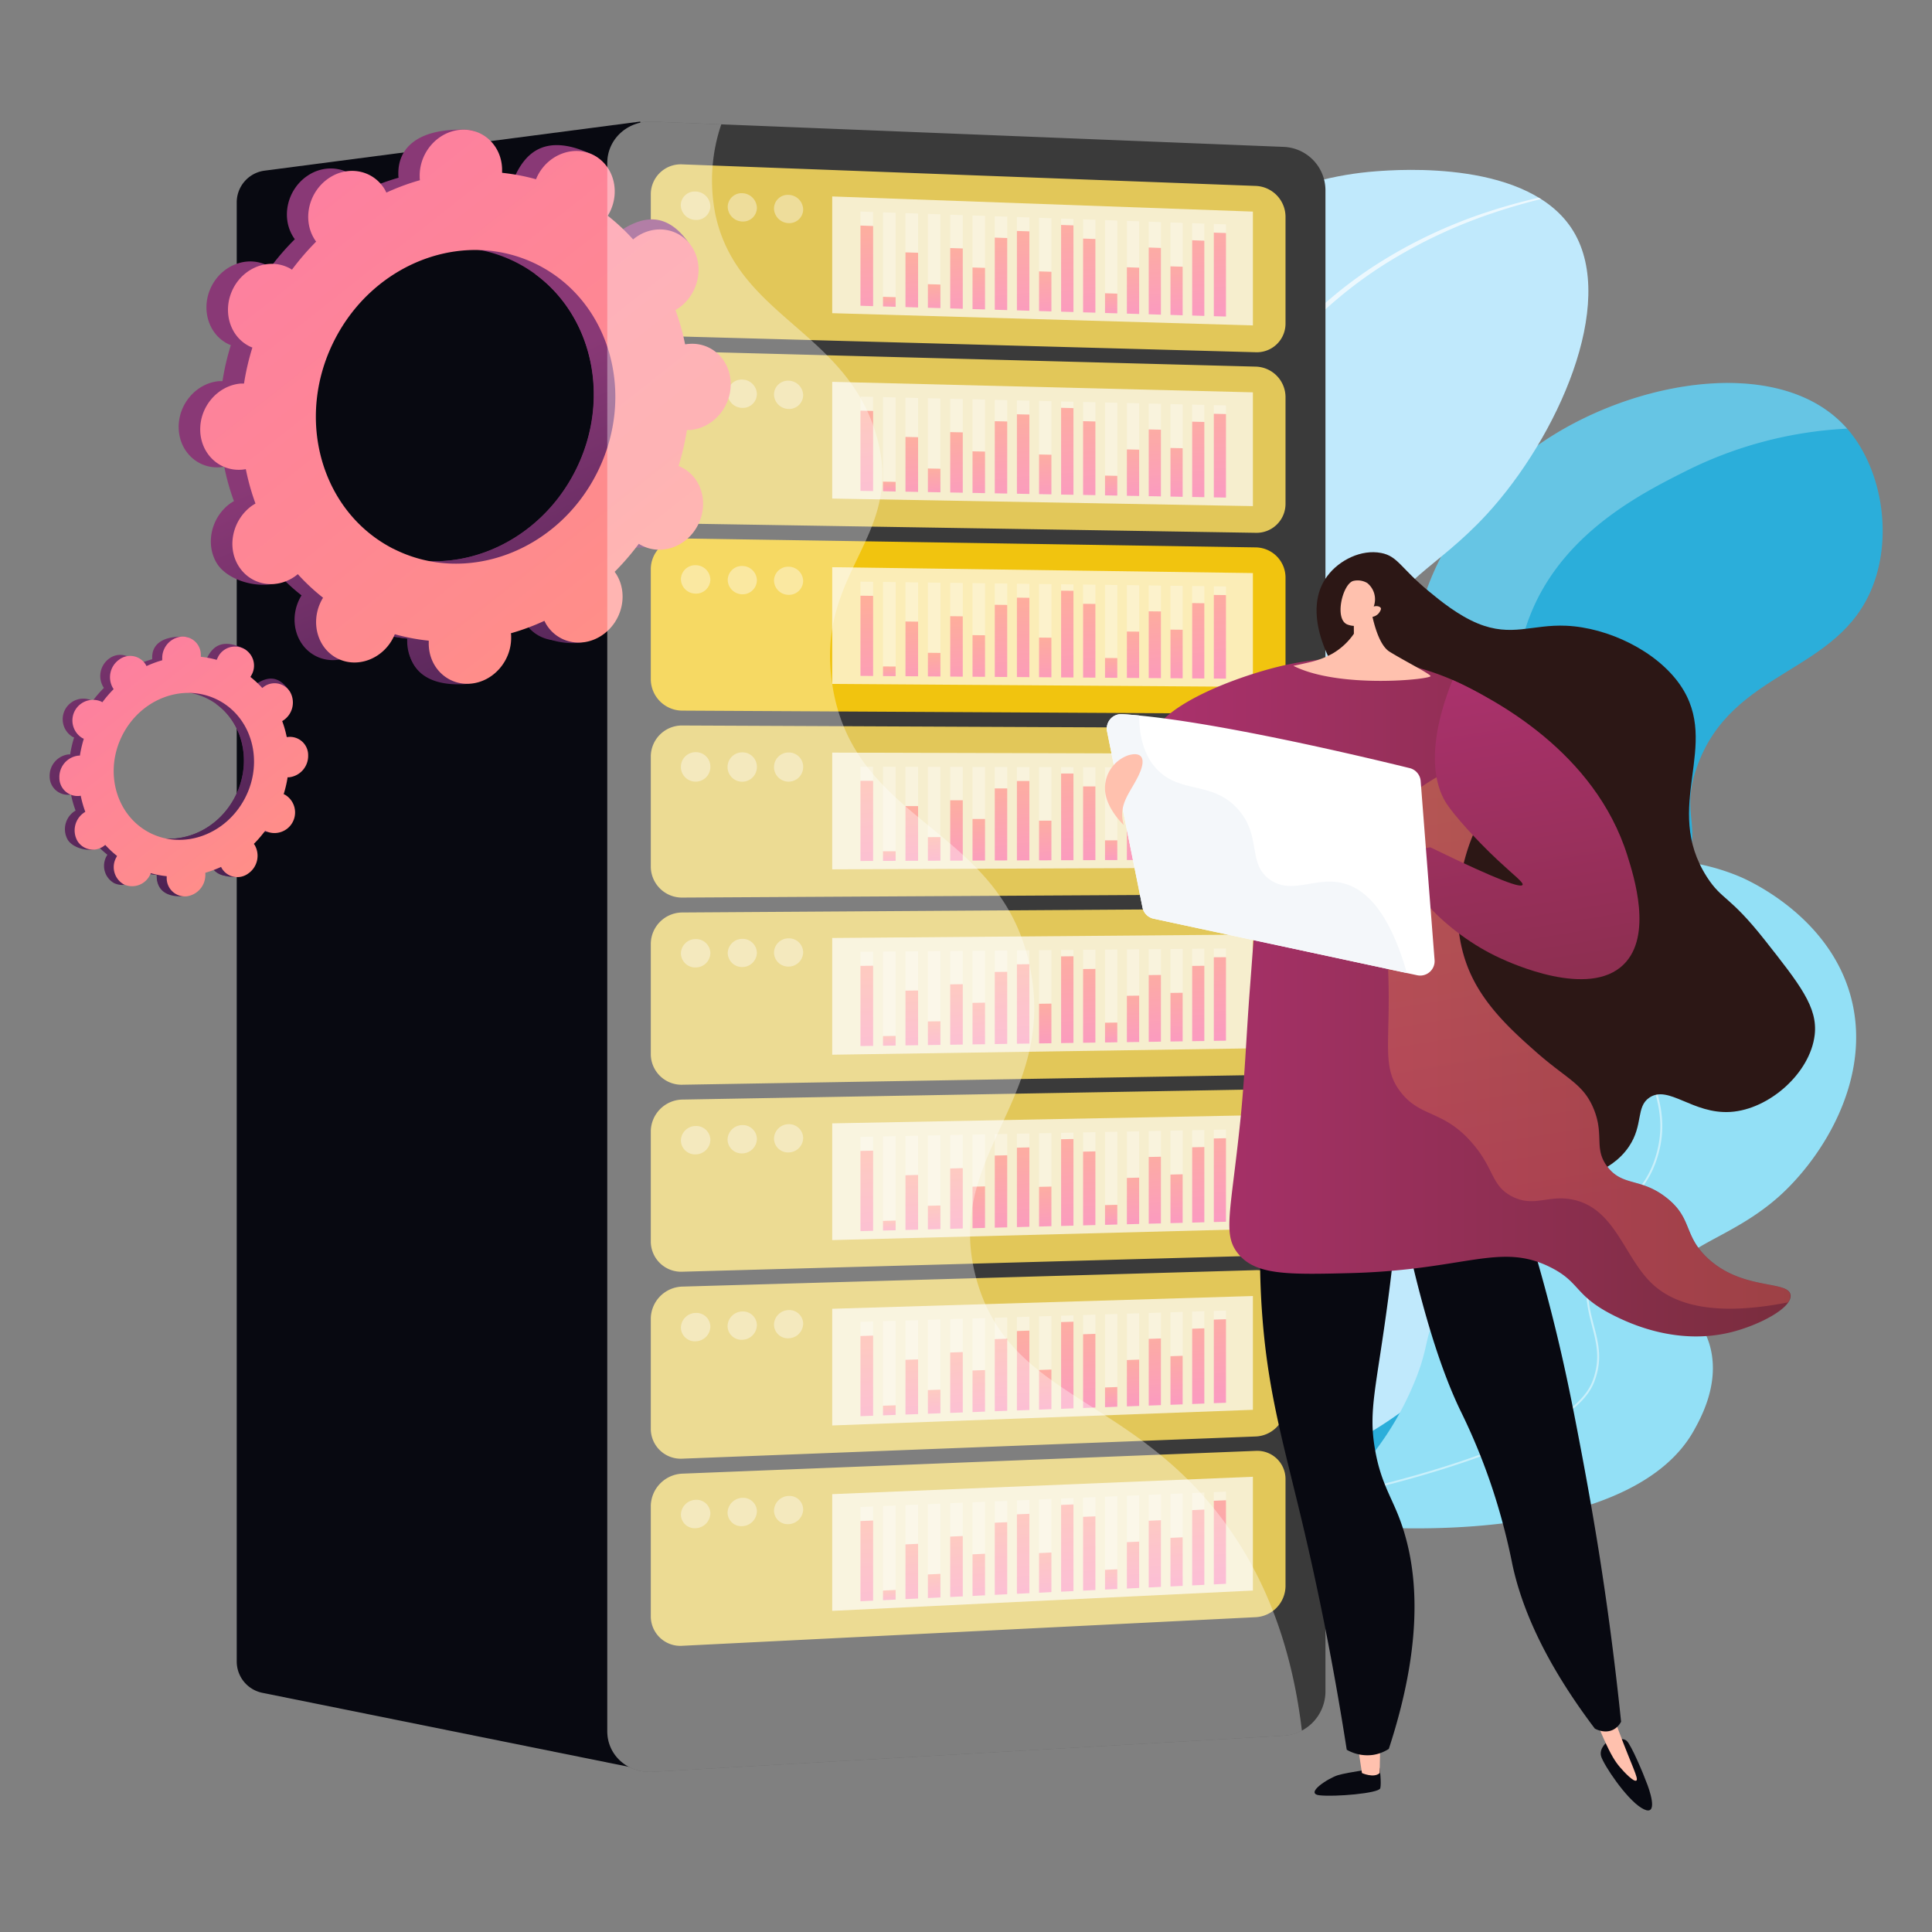 <svg xmlns="http://www.w3.org/2000/svg" xmlns:xlink="http://www.w3.org/1999/xlink" viewBox="0 0 600 600"><rect x="0" y="0" width="600" height="600" fill="#808080" stroke="none"/><defs><style>.cls-1{fill:#c0e9fc;}.cls-2{fill:#93e0f6;}.cls-3{isolation:isolate;}.cls-4{fill:url(#linear-gradient);}.cls-13,.cls-15,.cls-167,.cls-5,.cls-7,.cls-9{fill:#fff;}.cls-5{opacity:0.28;}.cls-14,.cls-167,.cls-5,.cls-7,.cls-9{mix-blend-mode:soft-light;}.cls-6{clip-path:url(#clip-path);}.cls-7{opacity:0.7;}.cls-8{clip-path:url(#clip-path-2);}.cls-9{opacity:0.5;}.cls-10{fill:#080911;}.cls-11{fill:#3a3a3a;}.cls-12{fill:#e2c759;}.cls-13{opacity:0.4;}.cls-14,.cls-157{opacity:0.3;}.cls-16{opacity:0.69;}.cls-17{fill:url(#linear-gradient-2);}.cls-18{fill:url(#linear-gradient-3);}.cls-19{fill:url(#linear-gradient-4);}.cls-20{fill:url(#linear-gradient-5);}.cls-21{fill:url(#linear-gradient-6);}.cls-22{fill:url(#linear-gradient-7);}.cls-23{fill:url(#linear-gradient-8);}.cls-24{fill:url(#linear-gradient-9);}.cls-25{fill:url(#linear-gradient-10);}.cls-26{fill:url(#linear-gradient-11);}.cls-27{fill:url(#linear-gradient-12);}.cls-28{fill:url(#linear-gradient-13);}.cls-29{fill:url(#linear-gradient-14);}.cls-30{fill:url(#linear-gradient-15);}.cls-31{fill:url(#linear-gradient-16);}.cls-32{fill:url(#linear-gradient-17);}.cls-33{fill:url(#linear-gradient-18);}.cls-34{fill:url(#linear-gradient-19);}.cls-35{fill:url(#linear-gradient-20);}.cls-36{fill:url(#linear-gradient-21);}.cls-37{fill:url(#linear-gradient-22);}.cls-38{fill:url(#linear-gradient-23);}.cls-39{fill:url(#linear-gradient-24);}.cls-40{fill:url(#linear-gradient-25);}.cls-41{fill:url(#linear-gradient-26);}.cls-42{fill:url(#linear-gradient-27);}.cls-43{fill:url(#linear-gradient-28);}.cls-44{fill:url(#linear-gradient-29);}.cls-45{fill:url(#linear-gradient-30);}.cls-46{fill:url(#linear-gradient-31);}.cls-47{fill:url(#linear-gradient-32);}.cls-48{fill:url(#linear-gradient-33);}.cls-49{fill:url(#linear-gradient-34);}.cls-50{fill:url(#linear-gradient-35);}.cls-51{fill:#f1c40f;}.cls-52{fill:url(#linear-gradient-36);}.cls-53{fill:url(#linear-gradient-37);}.cls-54{fill:url(#linear-gradient-38);}.cls-55{fill:url(#linear-gradient-39);}.cls-56{fill:url(#linear-gradient-40);}.cls-57{fill:url(#linear-gradient-41);}.cls-58{fill:url(#linear-gradient-42);}.cls-59{fill:url(#linear-gradient-43);}.cls-60{fill:url(#linear-gradient-44);}.cls-61{fill:url(#linear-gradient-45);}.cls-62{fill:url(#linear-gradient-46);}.cls-63{fill:url(#linear-gradient-47);}.cls-64{fill:url(#linear-gradient-48);}.cls-65{fill:url(#linear-gradient-49);}.cls-66{fill:url(#linear-gradient-50);}.cls-67{fill:url(#linear-gradient-51);}.cls-68{fill:url(#linear-gradient-52);}.cls-69{fill:url(#linear-gradient-53);}.cls-70{fill:url(#linear-gradient-54);}.cls-71{fill:url(#linear-gradient-55);}.cls-72{fill:url(#linear-gradient-56);}.cls-73{fill:url(#linear-gradient-57);}.cls-74{fill:url(#linear-gradient-58);}.cls-75{fill:url(#linear-gradient-59);}.cls-76{fill:url(#linear-gradient-60);}.cls-77{fill:url(#linear-gradient-61);}.cls-78{fill:url(#linear-gradient-62);}.cls-79{fill:url(#linear-gradient-63);}.cls-80{fill:url(#linear-gradient-64);}.cls-81{fill:url(#linear-gradient-65);}.cls-82{fill:url(#linear-gradient-66);}.cls-83{fill:url(#linear-gradient-67);}.cls-84{fill:url(#linear-gradient-68);}.cls-85{fill:url(#linear-gradient-69);}.cls-86{fill:url(#linear-gradient-70);}.cls-87{fill:url(#linear-gradient-71);}.cls-88{fill:url(#linear-gradient-72);}.cls-89{fill:url(#linear-gradient-73);}.cls-90{fill:url(#linear-gradient-74);}.cls-91{fill:url(#linear-gradient-75);}.cls-92{fill:url(#linear-gradient-76);}.cls-93{fill:url(#linear-gradient-77);}.cls-94{fill:url(#linear-gradient-78);}.cls-95{fill:url(#linear-gradient-79);}.cls-96{fill:url(#linear-gradient-80);}.cls-97{fill:url(#linear-gradient-81);}.cls-98{fill:url(#linear-gradient-82);}.cls-99{fill:url(#linear-gradient-83);}.cls-100{fill:url(#linear-gradient-84);}.cls-101{fill:url(#linear-gradient-85);}.cls-102{fill:url(#linear-gradient-86);}.cls-103{fill:url(#linear-gradient-87);}.cls-104{fill:url(#linear-gradient-88);}.cls-105{fill:url(#linear-gradient-89);}.cls-106{fill:url(#linear-gradient-90);}.cls-107{fill:url(#linear-gradient-91);}.cls-108{fill:url(#linear-gradient-92);}.cls-109{fill:url(#linear-gradient-93);}.cls-110{fill:url(#linear-gradient-94);}.cls-111{fill:url(#linear-gradient-95);}.cls-112{fill:url(#linear-gradient-96);}.cls-113{fill:url(#linear-gradient-97);}.cls-114{fill:url(#linear-gradient-98);}.cls-115{fill:url(#linear-gradient-99);}.cls-116{fill:url(#linear-gradient-100);}.cls-117{fill:url(#linear-gradient-101);}.cls-118{fill:url(#linear-gradient-102);}.cls-119{fill:url(#linear-gradient-103);}.cls-120{fill:url(#linear-gradient-104);}.cls-121{fill:url(#linear-gradient-105);}.cls-122{fill:url(#linear-gradient-106);}.cls-123{fill:url(#linear-gradient-107);}.cls-124{fill:url(#linear-gradient-108);}.cls-125{fill:url(#linear-gradient-109);}.cls-126{fill:url(#linear-gradient-110);}.cls-127{fill:url(#linear-gradient-111);}.cls-128{fill:url(#linear-gradient-112);}.cls-129{fill:url(#linear-gradient-113);}.cls-130{fill:url(#linear-gradient-114);}.cls-131{fill:url(#linear-gradient-115);}.cls-132{fill:url(#linear-gradient-116);}.cls-133{fill:url(#linear-gradient-117);}.cls-134{fill:url(#linear-gradient-118);}.cls-135{fill:url(#linear-gradient-119);}.cls-136{fill:url(#linear-gradient-120);}.cls-137{fill:url(#linear-gradient-121);}.cls-138{fill:url(#linear-gradient-122);}.cls-139{fill:url(#linear-gradient-123);}.cls-140{fill:url(#linear-gradient-124);}.cls-141{fill:url(#linear-gradient-125);}.cls-142{fill:url(#linear-gradient-126);}.cls-143{fill:url(#linear-gradient-127);}.cls-144{fill:url(#linear-gradient-128);}.cls-145{fill:url(#linear-gradient-129);}.cls-146{fill:url(#linear-gradient-130);}.cls-147{fill:url(#linear-gradient-131);}.cls-148{fill:url(#linear-gradient-132);}.cls-149{fill:url(#linear-gradient-133);}.cls-150{fill:url(#linear-gradient-134);}.cls-151{fill:url(#linear-gradient-135);}.cls-152{fill:url(#linear-gradient-136);}.cls-153{fill:url(#linear-gradient-137);}.cls-154{fill:#ffc1ae;}.cls-155{fill:#2c1715;}.cls-156{fill:url(#linear-gradient-138);}.cls-157{mix-blend-mode:multiply;}.cls-158{fill:url(#linear-gradient-139);}.cls-159{fill:url(#linear-gradient-140);}.cls-160{fill:#f4f7fa;}.cls-161{fill:url(#linear-gradient-141);}.cls-162{fill:url(#linear-gradient-142);}.cls-163{fill:url(#linear-gradient-143);}.cls-164{fill:url(#linear-gradient-144);}.cls-165{fill:url(#linear-gradient-145);}.cls-166{fill:url(#linear-gradient-146);}.cls-167{opacity:0.35;}</style><linearGradient id="linear-gradient" x1="380.85" y1="393.24" x2="575.3" y2="118.26" gradientUnits="userSpaceOnUse"><stop offset="0" stop-color="#2baeda"/><stop offset="1" stop-color="#2baeda"/></linearGradient><clipPath id="clip-path"><path class="cls-1" d="M353.7,468.3c33.57-14,41.9-26.16,42.11-35.41.35-15.14-21.08-21.3-20.85-38.52.26-19.84,28.92-28.14,26.15-40.76-3-13.63-37.27-7.61-47.28-26.4-9.07-17,14.23-31.14,10.22-57.23-4.79-31.14-41.42-33.26-52.86-67.84-7.81-23.62,1.53-46,8.85-63.62C336.53,99,376.17,57,427.4,53.19c7-.52,47.77-3.57,61.24,18.64,13.64,22.51-5,64-26.81,87.79-15.8,17.22-30.46,22-29.57,33.64,1.2,15.64,28.63,17.41,34.46,39.62,3.08,11.73-1.55,22.82-6.1,33.73-10.32,24.73-23.75,25.83-23.86,38.71-.15,17.62,24.95,21.14,34.06,46.14,6.5,17.82.68,35-2.6,44.72C455.44,434,410.11,461.17,353.7,468.3Z"/></clipPath><clipPath id="clip-path-2"><path class="cls-2" d="M364.32,462.43a215.61,215.61,0,0,0,42.21,10.06c38.09,5.1,102,3.17,119.52-28.24,2.15-3.86,7.82-14.06,5.24-25.26-2.7-11.64-11.93-14-11.71-21.56.3-10.33,17.74-12.11,33.27-26.19,13.19-12,27.76-35.29,22.49-59.45-5.78-26.5-32-38.22-34.81-39.44-19.3-8.27-47.17-8.21-62.23,8-13.32,14.35-11.61,36-10.47,50.22,2.56,32.26,18,44.67,10,57.27-7.28,11.47-23.25,6.13-31.92,21.28-3.7,6.48-1.94,9.47-7.39,21.88a94.61,94.61,0,0,1-11.09,19.1C411.48,470.06,368.16,463.09,364.32,462.43Z"/></clipPath><linearGradient id="linear-gradient-2" x1="268.46" y1="71.46" x2="270.65" y2="104.82" gradientUnits="userSpaceOnUse"><stop offset="0" stop-color="#ff9085"/><stop offset="1" stop-color="#fb6fbb"/></linearGradient><linearGradient id="linear-gradient-3" x1="276.08" y1="92.2" x2="276.38" y2="96.64" xlink:href="#linear-gradient-2"/><linearGradient id="linear-gradient-4" x1="282.62" y1="78.77" x2="284.13" y2="101.7" xlink:href="#linear-gradient-2"/><linearGradient id="linear-gradient-5" x1="289.87" y1="88.24" x2="290.53" y2="98.4" xlink:href="#linear-gradient-2"/><linearGradient id="linear-gradient-6" x1="296.42" y1="76.91" x2="298.08" y2="102.15" xlink:href="#linear-gradient-2"/><linearGradient id="linear-gradient-7" x1="303.52" y1="82.75" x2="304.67" y2="100.28" xlink:href="#linear-gradient-2"/><linearGradient id="linear-gradient-8" x1="310.07" y1="72.99" x2="312.04" y2="103.03" xlink:href="#linear-gradient-2"/><linearGradient id="linear-gradient-9" x1="316.85" y1="70.47" x2="319.02" y2="103.52" xlink:href="#linear-gradient-2"/><linearGradient id="linear-gradient-10" x1="324.14" y1="83.39" x2="325.24" y2="100.13" xlink:href="#linear-gradient-2"/><linearGradient id="linear-gradient-11" x1="330.42" y1="67.69" x2="332.78" y2="103.72" xlink:href="#linear-gradient-2"/><linearGradient id="linear-gradient-12" x1="337.37" y1="71.87" x2="339.39" y2="102.59" xlink:href="#linear-gradient-2"/><linearGradient id="linear-gradient-13" x1="344.82" y1="90.26" x2="345.39" y2="98.84" xlink:href="#linear-gradient-2"/><linearGradient id="linear-gradient-14" x1="351.27" y1="81.1" x2="352.55" y2="100.59" xlink:href="#linear-gradient-2"/><linearGradient id="linear-gradient-15" x1="357.76" y1="73.9" x2="359.59" y2="101.73" xlink:href="#linear-gradient-2"/><linearGradient id="linear-gradient-16" x1="364.74" y1="80.26" x2="366.07" y2="100.66" xlink:href="#linear-gradient-2"/><linearGradient id="linear-gradient-17" x1="371.09" y1="70.57" x2="373.15" y2="101.9" xlink:href="#linear-gradient-2"/><linearGradient id="linear-gradient-18" x1="377.67" y1="67.37" x2="379.95" y2="102.1" xlink:href="#linear-gradient-2"/><linearGradient id="linear-gradient-19" x1="268.47" y1="128.93" x2="270.65" y2="162.23" xlink:href="#linear-gradient-2"/><linearGradient id="linear-gradient-20" x1="276.09" y1="149.59" x2="276.37" y2="153.98" xlink:href="#linear-gradient-2"/><linearGradient id="linear-gradient-21" x1="282.62" y1="136.09" x2="284.12" y2="158.96" xlink:href="#linear-gradient-2"/><linearGradient id="linear-gradient-22" x1="289.87" y1="145.48" x2="290.53" y2="155.59" xlink:href="#linear-gradient-2"/><linearGradient id="linear-gradient-23" x1="296.42" y1="134.07" x2="298.07" y2="159.26" xlink:href="#linear-gradient-2"/><linearGradient id="linear-gradient-24" x1="303.52" y1="139.84" x2="304.66" y2="157.32" xlink:href="#linear-gradient-2"/><linearGradient id="linear-gradient-25" x1="310.07" y1="130" x2="312.04" y2="159.99" xlink:href="#linear-gradient-2"/><linearGradient id="linear-gradient-26" x1="316.85" y1="127.41" x2="319.01" y2="160.4" xlink:href="#linear-gradient-2"/><linearGradient id="linear-gradient-27" x1="324.14" y1="140.26" x2="325.23" y2="156.94" xlink:href="#linear-gradient-2"/><linearGradient id="linear-gradient-28" x1="330.42" y1="124.48" x2="332.78" y2="160.46" xlink:href="#linear-gradient-2"/><linearGradient id="linear-gradient-29" x1="337.37" y1="128.58" x2="339.39" y2="159.25" xlink:href="#linear-gradient-2"/><linearGradient id="linear-gradient-30" x1="344.83" y1="146.9" x2="345.38" y2="155.42" xlink:href="#linear-gradient-2"/><linearGradient id="linear-gradient-31" x1="351.27" y1="137.67" x2="352.55" y2="157.1" xlink:href="#linear-gradient-2"/><linearGradient id="linear-gradient-32" x1="357.77" y1="130.39" x2="359.59" y2="158.17" xlink:href="#linear-gradient-2"/><linearGradient id="linear-gradient-33" x1="364.74" y1="136.68" x2="366.07" y2="157.02" xlink:href="#linear-gradient-2"/><linearGradient id="linear-gradient-34" x1="371.1" y1="126.91" x2="373.15" y2="158.19" xlink:href="#linear-gradient-2"/><linearGradient id="linear-gradient-35" x1="377.68" y1="123.64" x2="379.95" y2="158.32" xlink:href="#linear-gradient-2"/><linearGradient id="linear-gradient-36" x1="268.47" y1="186.4" x2="270.65" y2="219.65" xlink:href="#linear-gradient-2"/><linearGradient id="linear-gradient-37" x1="276.09" y1="206.99" x2="276.37" y2="211.32" xlink:href="#linear-gradient-2"/><linearGradient id="linear-gradient-38" x1="282.62" y1="193.41" x2="284.12" y2="216.23" xlink:href="#linear-gradient-2"/><linearGradient id="linear-gradient-39" x1="289.87" y1="202.72" x2="290.53" y2="212.78" xlink:href="#linear-gradient-2"/><linearGradient id="linear-gradient-40" x1="296.42" y1="191.24" x2="298.07" y2="216.37" xlink:href="#linear-gradient-2"/><linearGradient id="linear-gradient-41" x1="303.52" y1="196.93" x2="304.66" y2="214.35" xlink:href="#linear-gradient-2"/><linearGradient id="linear-gradient-42" x1="310.07" y1="187.02" x2="312.04" y2="216.95" xlink:href="#linear-gradient-2"/><linearGradient id="linear-gradient-43" x1="316.85" y1="184.36" x2="319.01" y2="217.29" xlink:href="#linear-gradient-2"/><linearGradient id="linear-gradient-44" x1="324.14" y1="197.12" x2="325.23" y2="213.75" xlink:href="#linear-gradient-2"/><linearGradient id="linear-gradient-45" x1="330.42" y1="181.27" x2="332.78" y2="217.19" xlink:href="#linear-gradient-2"/><linearGradient id="linear-gradient-46" x1="337.38" y1="185.3" x2="339.38" y2="215.91" xlink:href="#linear-gradient-2"/><linearGradient id="linear-gradient-47" x1="344.83" y1="203.54" x2="345.38" y2="212.01" xlink:href="#linear-gradient-2"/><linearGradient id="linear-gradient-48" x1="351.27" y1="194.24" x2="352.54" y2="213.61" xlink:href="#linear-gradient-2"/><linearGradient id="linear-gradient-49" x1="357.77" y1="186.88" x2="359.58" y2="214.6" xlink:href="#linear-gradient-2"/><linearGradient id="linear-gradient-50" x1="364.74" y1="193.1" x2="366.07" y2="213.38" xlink:href="#linear-gradient-2"/><linearGradient id="linear-gradient-51" x1="371.1" y1="183.26" x2="373.15" y2="214.48" xlink:href="#linear-gradient-2"/><linearGradient id="linear-gradient-52" x1="377.68" y1="179.91" x2="379.95" y2="214.53" xlink:href="#linear-gradient-2"/><linearGradient id="linear-gradient-53" x1="268.47" y1="243.88" x2="270.64" y2="277.07" xlink:href="#linear-gradient-2"/><linearGradient id="linear-gradient-54" x1="276.09" y1="264.39" x2="276.37" y2="268.66" xlink:href="#linear-gradient-2"/><linearGradient id="linear-gradient-55" x1="282.63" y1="250.73" x2="284.12" y2="273.49" xlink:href="#linear-gradient-2"/><linearGradient id="linear-gradient-56" x1="289.87" y1="259.97" x2="290.53" y2="269.96" xlink:href="#linear-gradient-2"/><linearGradient id="linear-gradient-57" x1="296.42" y1="248.41" x2="298.07" y2="273.48" xlink:href="#linear-gradient-2"/><linearGradient id="linear-gradient-58" x1="303.52" y1="254.02" x2="304.66" y2="271.39" xlink:href="#linear-gradient-2"/><linearGradient id="linear-gradient-59" x1="310.08" y1="244.04" x2="312.04" y2="273.91" xlink:href="#linear-gradient-2"/><linearGradient id="linear-gradient-60" x1="316.85" y1="241.3" x2="319.01" y2="274.17" xlink:href="#linear-gradient-2"/><linearGradient id="linear-gradient-61" x1="324.14" y1="253.99" x2="325.23" y2="270.56" xlink:href="#linear-gradient-2"/><linearGradient id="linear-gradient-62" x1="330.42" y1="238.06" x2="332.78" y2="273.92" xlink:href="#linear-gradient-2"/><linearGradient id="linear-gradient-63" x1="337.38" y1="242.02" x2="339.38" y2="272.57" xlink:href="#linear-gradient-2"/><linearGradient id="linear-gradient-64" x1="344.83" y1="260.18" x2="345.38" y2="268.59" xlink:href="#linear-gradient-2"/><linearGradient id="linear-gradient-65" x1="351.28" y1="250.8" x2="352.54" y2="270.12" xlink:href="#linear-gradient-2"/><linearGradient id="linear-gradient-66" x1="357.77" y1="243.38" x2="359.58" y2="271.04" xlink:href="#linear-gradient-2"/><linearGradient id="linear-gradient-67" x1="364.74" y1="249.51" x2="366.07" y2="269.75" xlink:href="#linear-gradient-2"/><linearGradient id="linear-gradient-68" x1="371.1" y1="239.6" x2="373.14" y2="270.77" xlink:href="#linear-gradient-2"/><linearGradient id="linear-gradient-69" x1="377.68" y1="236.18" x2="379.95" y2="270.75" xlink:href="#linear-gradient-2"/><linearGradient id="linear-gradient-70" x1="268.47" y1="301.35" x2="270.64" y2="334.48" xlink:href="#linear-gradient-2"/><linearGradient id="linear-gradient-71" x1="276.09" y1="321.78" x2="276.37" y2="326" xlink:href="#linear-gradient-2"/><linearGradient id="linear-gradient-72" x1="282.63" y1="308.05" x2="284.12" y2="330.75" xlink:href="#linear-gradient-2"/><linearGradient id="linear-gradient-73" x1="289.87" y1="317.21" x2="290.52" y2="327.15" xlink:href="#linear-gradient-2"/><linearGradient id="linear-gradient-74" x1="296.43" y1="305.58" x2="298.07" y2="330.59" xlink:href="#linear-gradient-2"/><linearGradient id="linear-gradient-75" x1="303.52" y1="311.12" x2="304.66" y2="328.42" xlink:href="#linear-gradient-2"/><linearGradient id="linear-gradient-76" x1="310.08" y1="301.05" x2="312.03" y2="330.87" xlink:href="#linear-gradient-2"/><linearGradient id="linear-gradient-77" x1="316.85" y1="298.24" x2="319.01" y2="331.06" xlink:href="#linear-gradient-2"/><linearGradient id="linear-gradient-78" x1="324.15" y1="310.85" x2="325.23" y2="327.37" xlink:href="#linear-gradient-2"/><linearGradient id="linear-gradient-79" x1="330.43" y1="294.85" x2="332.77" y2="330.66" xlink:href="#linear-gradient-2"/><linearGradient id="linear-gradient-80" x1="337.38" y1="298.73" x2="339.38" y2="329.23" xlink:href="#linear-gradient-2"/><linearGradient id="linear-gradient-81" x1="344.83" y1="316.82" x2="345.38" y2="325.18" xlink:href="#linear-gradient-2"/><linearGradient id="linear-gradient-82" x1="351.28" y1="307.37" x2="352.54" y2="326.63" xlink:href="#linear-gradient-2"/><linearGradient id="linear-gradient-83" x1="357.77" y1="299.87" x2="359.58" y2="327.48" xlink:href="#linear-gradient-2"/><linearGradient id="linear-gradient-84" x1="364.74" y1="305.93" x2="366.07" y2="326.11" xlink:href="#linear-gradient-2"/><linearGradient id="linear-gradient-85" x1="371.1" y1="295.94" x2="373.14" y2="327.06" xlink:href="#linear-gradient-2"/><linearGradient id="linear-gradient-86" x1="377.68" y1="292.45" x2="379.94" y2="326.96" xlink:href="#linear-gradient-2"/><linearGradient id="linear-gradient-87" x1="268.47" y1="358.82" x2="270.64" y2="391.9" xlink:href="#linear-gradient-2"/><linearGradient id="linear-gradient-88" x1="276.09" y1="379.18" x2="276.36" y2="383.34" xlink:href="#linear-gradient-2"/><linearGradient id="linear-gradient-89" x1="282.63" y1="365.37" x2="284.11" y2="388.02" xlink:href="#linear-gradient-2"/><linearGradient id="linear-gradient-90" x1="289.87" y1="374.46" x2="290.52" y2="384.34" xlink:href="#linear-gradient-2"/><linearGradient id="linear-gradient-91" x1="296.43" y1="362.75" x2="298.06" y2="387.7" xlink:href="#linear-gradient-2"/><linearGradient id="linear-gradient-92" x1="303.52" y1="368.21" x2="304.65" y2="385.46" xlink:href="#linear-gradient-2"/><linearGradient id="linear-gradient-93" x1="310.08" y1="358.07" x2="312.03" y2="387.83" xlink:href="#linear-gradient-2"/><linearGradient id="linear-gradient-94" x1="316.86" y1="355.18" x2="319" y2="387.94" xlink:href="#linear-gradient-2"/><linearGradient id="linear-gradient-95" x1="324.15" y1="367.72" x2="325.23" y2="384.18" xlink:href="#linear-gradient-2"/><linearGradient id="linear-gradient-96" x1="330.43" y1="351.64" x2="332.77" y2="387.39" xlink:href="#linear-gradient-2"/><linearGradient id="linear-gradient-97" x1="337.38" y1="355.45" x2="339.38" y2="385.89" xlink:href="#linear-gradient-2"/><linearGradient id="linear-gradient-98" x1="344.83" y1="373.47" x2="345.38" y2="381.76" xlink:href="#linear-gradient-2"/><linearGradient id="linear-gradient-99" x1="351.28" y1="363.94" x2="352.54" y2="383.14" xlink:href="#linear-gradient-2"/><linearGradient id="linear-gradient-100" x1="357.77" y1="356.36" x2="359.58" y2="383.92" xlink:href="#linear-gradient-2"/><linearGradient id="linear-gradient-101" x1="364.75" y1="362.35" x2="366.06" y2="382.47" xlink:href="#linear-gradient-2"/><linearGradient id="linear-gradient-102" x1="371.1" y1="352.29" x2="373.14" y2="383.35" xlink:href="#linear-gradient-2"/><linearGradient id="linear-gradient-103" x1="377.68" y1="348.72" x2="379.94" y2="383.18" xlink:href="#linear-gradient-2"/><linearGradient id="linear-gradient-104" x1="268.47" y1="416.3" x2="270.64" y2="449.31" xlink:href="#linear-gradient-2"/><linearGradient id="linear-gradient-105" x1="276.09" y1="436.58" x2="276.36" y2="440.68" xlink:href="#linear-gradient-2"/><linearGradient id="linear-gradient-106" x1="282.63" y1="422.69" x2="284.11" y2="445.28" xlink:href="#linear-gradient-2"/><linearGradient id="linear-gradient-107" x1="289.88" y1="431.7" x2="290.52" y2="441.52" xlink:href="#linear-gradient-2"/><linearGradient id="linear-gradient-108" x1="296.43" y1="419.91" x2="298.06" y2="444.81" xlink:href="#linear-gradient-2"/><linearGradient id="linear-gradient-109" x1="303.52" y1="425.3" x2="304.65" y2="442.49" xlink:href="#linear-gradient-2"/><linearGradient id="linear-gradient-110" x1="310.08" y1="415.08" x2="312.03" y2="444.79" xlink:href="#linear-gradient-2"/><linearGradient id="linear-gradient-111" x1="316.86" y1="412.12" x2="319" y2="444.82" xlink:href="#linear-gradient-2"/><linearGradient id="linear-gradient-112" x1="324.15" y1="424.59" x2="325.22" y2="440.99" xlink:href="#linear-gradient-2"/><linearGradient id="linear-gradient-113" x1="330.43" y1="408.43" x2="332.77" y2="444.13" xlink:href="#linear-gradient-2"/><linearGradient id="linear-gradient-114" x1="337.38" y1="412.16" x2="339.38" y2="442.55" xlink:href="#linear-gradient-2"/><linearGradient id="linear-gradient-115" x1="344.83" y1="430.11" x2="345.37" y2="438.35" xlink:href="#linear-gradient-2"/><linearGradient id="linear-gradient-116" x1="351.28" y1="420.5" x2="352.54" y2="439.65" xlink:href="#linear-gradient-2"/><linearGradient id="linear-gradient-117" x1="357.77" y1="412.85" x2="359.58" y2="440.35" xlink:href="#linear-gradient-2"/><linearGradient id="linear-gradient-118" x1="364.75" y1="418.77" x2="366.06" y2="438.84" xlink:href="#linear-gradient-2"/><linearGradient id="linear-gradient-119" x1="371.11" y1="408.63" x2="373.14" y2="439.64" xlink:href="#linear-gradient-2"/><linearGradient id="linear-gradient-120" x1="377.69" y1="404.99" x2="379.94" y2="439.4" xlink:href="#linear-gradient-2"/><linearGradient id="linear-gradient-121" x1="268.47" y1="473.77" x2="270.63" y2="506.73" xlink:href="#linear-gradient-2"/><linearGradient id="linear-gradient-122" x1="276.09" y1="493.97" x2="276.36" y2="498.02" xlink:href="#linear-gradient-2"/><linearGradient id="linear-gradient-123" x1="282.63" y1="480.01" x2="284.11" y2="502.54" xlink:href="#linear-gradient-2"/><linearGradient id="linear-gradient-124" x1="289.88" y1="488.94" x2="290.52" y2="498.71" xlink:href="#linear-gradient-2"/><linearGradient id="linear-gradient-125" x1="296.43" y1="477.08" x2="298.06" y2="501.92" xlink:href="#linear-gradient-2"/><linearGradient id="linear-gradient-126" x1="303.53" y1="482.39" x2="304.65" y2="499.53" xlink:href="#linear-gradient-2"/><linearGradient id="linear-gradient-127" x1="310.08" y1="472.1" x2="312.03" y2="501.75" xlink:href="#linear-gradient-2"/><linearGradient id="linear-gradient-128" x1="316.86" y1="469.06" x2="319" y2="501.71" xlink:href="#linear-gradient-2"/><linearGradient id="linear-gradient-129" x1="324.15" y1="481.45" x2="325.22" y2="497.8" xlink:href="#linear-gradient-2"/><linearGradient id="linear-gradient-130" x1="330.43" y1="465.22" x2="332.77" y2="500.86" xlink:href="#linear-gradient-2"/><linearGradient id="linear-gradient-131" x1="337.38" y1="468.88" x2="339.37" y2="499.21" xlink:href="#linear-gradient-2"/><linearGradient id="linear-gradient-132" x1="344.84" y1="486.75" x2="345.37" y2="494.93" xlink:href="#linear-gradient-2"/><linearGradient id="linear-gradient-133" x1="351.28" y1="477.07" x2="352.53" y2="496.16" xlink:href="#linear-gradient-2"/><linearGradient id="linear-gradient-134" x1="357.78" y1="469.35" x2="359.58" y2="496.79" xlink:href="#linear-gradient-2"/><linearGradient id="linear-gradient-135" x1="364.75" y1="475.19" x2="366.06" y2="495.2" xlink:href="#linear-gradient-2"/><linearGradient id="linear-gradient-136" x1="371.11" y1="464.98" x2="373.14" y2="495.93" xlink:href="#linear-gradient-2"/><linearGradient id="linear-gradient-137" x1="377.69" y1="461.27" x2="379.94" y2="495.61" xlink:href="#linear-gradient-2"/><linearGradient id="linear-gradient-138" x1="357.02" y1="309.76" x2="556.03" y2="309.76" gradientUnits="userSpaceOnUse"><stop offset="0" stop-color="#ab316d"/><stop offset="1" stop-color="#792d3d"/></linearGradient><linearGradient id="linear-gradient-139" x1="467.28" y1="204.61" x2="494.87" y2="373.35" gradientUnits="userSpaceOnUse"><stop offset="0" stop-color="#ffc444"/><stop offset="1" stop-color="#f36f56"/></linearGradient><linearGradient id="linear-gradient-140" x1="461.57" y1="205.54" x2="489.16" y2="374.28" xlink:href="#linear-gradient-138"/><linearGradient id="linear-gradient-141" x1="86.35" y1="313.39" x2="26.28" y2="172.93" gradientUnits="userSpaceOnUse"><stop offset="0" stop-color="#311944"/><stop offset="1" stop-color="#893976"/></linearGradient><linearGradient id="linear-gradient-142" x1="96.28" y1="309.14" x2="36.21" y2="168.68" xlink:href="#linear-gradient-141"/><linearGradient id="linear-gradient-143" x1="87.49" y1="276.53" x2="-23.52" y2="135.91" xlink:href="#linear-gradient-2"/><linearGradient id="linear-gradient-144" x1="197.84" y1="265.71" x2="137.77" y2="125.25" xlink:href="#linear-gradient-141"/><linearGradient id="linear-gradient-145" x1="219.03" y1="256.64" x2="158.96" y2="116.18" xlink:href="#linear-gradient-141"/><linearGradient id="linear-gradient-146" x1="209.46" y1="208.52" x2="-27.43" y2="-91.53" xlink:href="#linear-gradient-2"/></defs><g class="cls-3"><g id="logo"><path class="cls-4" d="M287.66,461.75c104.49,16,136.27,1.59,145.44-15.22,5.32-9.77,5.62-25.15,21-44.83,12.93-16.59,20.56-15.71,26-28.35,9.43-21.92-9.52-33.81-2.26-55,7.95-23.2,34.32-19.61,45.23-47.35,6-15.18-1.39-17.59,3.89-32.7,10.77-30.8,44.16-28.73,54.74-56.53,6.17-16.18,2.48-36.91-8.35-49-21.71-24.18-72.49-13.86-100.9,9.43-3.66,3-31.2,26.22-33.3,59.91-1.27,20.33,7.64,29.64.65,42.12-9.85,17.62-33,8.82-42.87,24.49-13.32,21.24,19.74,52.53,4.5,76.43-5.9,9.25-12.34,6.91-18.22,17.51-9.65,17.45,2.25,33.79.22,48.2C381.2,426.37,362.1,445.56,287.66,461.75Z"/><path class="cls-5" d="M475.58,190.15c-13,31.44,9.42,50.76-6,75.64C457.12,286,436.77,282.28,431.56,301c-5,17.93,12.33,26.23,8,46.68C436,364.52,423,364.83,410.32,386.78s-7.19,35.09-13.68,48.56c-7,14.46-27.23,28.26-82.39,30-8.3-1-17.14-2.17-26.59-3.62,74.44-16.19,93.54-35.38,95.73-50.86,2-14.41-9.87-30.75-.22-48.2,5.88-10.6,12.32-8.26,18.22-17.51,15.24-23.9-17.82-55.19-4.5-76.43,9.84-15.67,33-6.87,42.87-24.49,7-12.48-1.92-21.79-.65-42.12,2.1-33.69,29.64-56.91,33.3-59.91,28.41-23.29,79.19-33.61,100.9-9.43.11.11.21.24.31.35a125.5,125.5,0,0,0-49.53,12.91C510.19,153,485.91,165.1,475.58,190.15Z"/><path class="cls-1" d="M353.7,468.3c33.57-14,41.9-26.16,42.11-35.41.35-15.14-21.08-21.3-20.85-38.52.26-19.84,28.92-28.14,26.15-40.76-3-13.63-37.27-7.61-47.28-26.4-9.07-17,14.23-31.14,10.22-57.23-4.79-31.14-41.42-33.26-52.86-67.84-7.81-23.62,1.53-46,8.85-63.62C336.53,99,376.17,57,427.4,53.19c7-.52,47.77-3.57,61.24,18.64,13.64,22.51-5,64-26.81,87.79-15.8,17.22-30.46,22-29.57,33.64,1.2,15.64,28.63,17.41,34.46,39.62,3.08,11.73-1.55,22.82-6.1,33.73-10.32,24.73-23.75,25.83-23.86,38.71-.15,17.62,24.95,21.14,34.06,46.14,6.5,17.82.68,35-2.6,44.72C455.44,434,410.11,461.17,353.7,468.3Z"/><g class="cls-6"><path class="cls-7" d="M499.73,58a179,179,0,0,0-36,8.12,156.55,156.55,0,0,0-33.32,15.69,133.72,133.72,0,0,0-28.11,23.62c-2.08,2.26-4,4.66-5.92,7s-3.68,4.93-5.42,7.46a179,179,0,0,0-9.68,15.68,135.59,135.59,0,0,0-7.79,16.66c-1.13,2.84-2,5.76-2.92,8.69l-.58,2.22-.29,1.11-.25,1.11-.48,2.24c-.14.75-.25,1.5-.38,2.25-.28,1.5-.38,3-.57,4.53-.05.76-.08,1.52-.12,2.27l-.06,1.14c0,.38,0,.76,0,1.14l0,2.27.2,2.26.1,1.13.18,1.12c.13.74.23,1.49.38,2.23a37.9,37.9,0,0,0,1.23,4.35l.37,1.07a6.35,6.35,0,0,0,.41,1l.93,2.06a32.29,32.29,0,0,0,5,7.46,39.45,39.45,0,0,0,6.81,5.94,76.18,76.18,0,0,0,7.86,4.69c2.71,1.44,5.48,2.82,8.2,4.34a44.29,44.29,0,0,1,7.76,5.35,26.39,26.39,0,0,1,3.27,3.49,21.76,21.76,0,0,1,1.35,2c.2.35.42.69.61,1l.53,1.08a23.57,23.57,0,0,1,.71,18.65,51.58,51.58,0,0,1-4.18,8.42c-3.18,5.33-6.69,10.41-8.9,16.06a33.26,33.26,0,0,0-2.19,8.74,30.91,30.91,0,0,0,.4,9A35.71,35.71,0,0,0,406.42,309a75.81,75.81,0,0,0,6.23,6.72c2.19,2.16,4.45,4.29,6.52,6.64a36.41,36.41,0,0,1,2.91,3.72,25.91,25.91,0,0,1,2.32,4.15,24.81,24.81,0,0,1,2.07,9.24,28.29,28.29,0,0,1-1.21,9.37,37,37,0,0,1-4,8.53c-3.27,5.33-7.39,10-10.63,15.17a34.56,34.56,0,0,0-3.88,8.2,25.19,25.19,0,0,0,1.29,17.67,32.92,32.92,0,0,0,5.14,7.49c2,2.33,4.18,4.64,5.5,7.59a13.9,13.9,0,0,1,.67,9.38,21.46,21.46,0,0,1-1.77,4.39c-.4.67-.77,1.37-1.22,2l-.66,1-.7.93a50.26,50.26,0,0,1-6.4,6.8,87.77,87.77,0,0,1-7.24,5.82c-1.24.94-2.53,1.79-3.8,2.68s-2.58,1.71-3.89,2.53c-5.23,3.3-10.62,6.34-16.09,9.21s-11,5.58-16.64,8.17c-11.2,5.2-22.61,9.94-34.09,14.49l0-.08c11.44-4.64,22.81-9.47,34-14.76,5.58-2.63,11.11-5.38,16.55-8.3s10.79-6,16-9.31c1.3-.83,2.57-1.69,3.85-2.55s2.54-1.75,3.76-2.69a86.79,86.79,0,0,0,7.13-5.84,49.48,49.48,0,0,0,6.23-6.72,23.51,23.51,0,0,0,4.13-8,12.88,12.88,0,0,0-.65-8.72c-1.22-2.73-3.36-5-5.38-7.31a34.18,34.18,0,0,1-5.33-7.71,26.39,26.39,0,0,1-1.43-18.48,35.52,35.52,0,0,1,4-8.51c3.3-5.31,7.39-10,10.56-15.2a36.25,36.25,0,0,0,3.77-8.24,26.94,26.94,0,0,0,1.12-8.92,23.47,23.47,0,0,0-2-8.71,23.22,23.22,0,0,0-2.21-3.91,34,34,0,0,0-2.8-3.56c-4.05-4.54-8.95-8.45-12.86-13.37a37.33,37.33,0,0,1-7.88-17,32.9,32.9,0,0,1-.43-9.45,34.83,34.83,0,0,1,2.28-9.17c2.3-5.88,5.87-11.05,9-16.31a49.82,49.82,0,0,0,4-8.15,22.51,22.51,0,0,0,1.45-8.76,22.19,22.19,0,0,0-2.13-8.6l-.49-1c-.18-.32-.38-.63-.56-1-.36-.66-.84-1.23-1.25-1.84a25.43,25.43,0,0,0-3.06-3.25,42.61,42.61,0,0,0-7.47-5.13c-2.67-1.49-5.43-2.86-8.17-4.31a78.18,78.18,0,0,1-8-4.78,41.65,41.65,0,0,1-7.13-6.2,34.37,34.37,0,0,1-5.28-7.86l-1-2.16a8.64,8.64,0,0,1-.43-1.1l-.39-1.12a41.64,41.64,0,0,1-1.29-4.56c-.16-.77-.27-1.55-.4-2.33l-.2-1.16-.1-1.18-.2-2.35,0-2.36c0-.39,0-.78,0-1.17l.05-1.18c.05-.78.07-1.57.13-2.35.19-1.55.29-3.12.58-4.66.13-.77.24-1.54.38-2.31l.49-2.29.25-1.15.3-1.13.59-2.27c.9-3,1.85-6,3-8.84a139.24,139.24,0,0,1,8-16.85q4.51-8.13,9.83-15.79c1.77-2.55,3.59-5.06,5.5-7.51s3.91-4.83,6-7.11a131.26,131.26,0,0,1,28.63-23.63A149.75,149.75,0,0,1,446.12,72a152.12,152.12,0,0,1,17.33-6.66,172.32,172.32,0,0,1,36.27-7.43Z"/></g><path class="cls-2" d="M364.32,462.43a215.61,215.61,0,0,0,42.21,10.06c38.09,5.1,102,3.17,119.52-28.24,2.15-3.86,7.82-14.06,5.24-25.26-2.7-11.64-11.93-14-11.71-21.56.3-10.33,17.74-12.11,33.27-26.19,13.19-12,27.76-35.29,22.49-59.45-5.78-26.5-32-38.22-34.81-39.44-19.3-8.27-47.17-8.21-62.23,8-13.32,14.35-11.61,36-10.47,50.22,2.56,32.26,18,44.67,10,57.27-7.28,11.47-23.25,6.13-31.92,21.28-3.7,6.48-1.94,9.47-7.39,21.88a94.61,94.61,0,0,1-11.09,19.1C411.48,470.06,368.16,463.09,364.32,462.43Z"/><g class="cls-8"><path class="cls-9" d="M363.11,472.59l-.05-.61a397.6,397.6,0,0,0,76.65-13.85c49.89-14.25,53.92-26.33,55.24-30.3,2-6.11.81-10.87-.5-15.91-1.45-5.58-3.09-11.9-.42-21.05,2.42-8.33,6.52-12.62,10.49-16.77s7.66-8,9.84-15.57c2.8-9.76.45-17-2.05-24.77a75.22,75.22,0,0,1-3.51-13.93c-2.64-20.34,8.27-43.12,32.43-67.71l.44.42c-24,24.45-34.88,47.07-32.26,67.22a74.53,74.53,0,0,0,3.48,13.81c2.53,7.81,4.91,15.19,2.05,25.13-2.21,7.71-6.16,11.83-10,15.82s-8,8.33-10.35,16.52c-2.61,9-1.06,14.95.43,20.72,1.33,5.13,2.59,10,.49,16.26-1.35,4.05-5.45,16.35-55.65,30.7A398.08,398.08,0,0,1,363.11,472.59Z"/></g><path class="cls-10" d="M73.52,62.87V516a9.93,9.93,0,0,0,8,9.73l116.38,23.5,31.67-300L198.83,37.75,82.16,53A9.93,9.93,0,0,0,73.52,62.87Z"/><path class="cls-11" d="M398.73,45.62,202.59,37.76c-7.71-.3-14,5.46-14,12.88v487c0,7.42,6.28,13.07,14,12.63l196.14-11.23a13.81,13.81,0,0,0,12.9-13.61V59A13.51,13.51,0,0,0,398.73,45.62Z"/><path class="cls-12" d="M202.11,94.69V60.23A9.31,9.31,0,0,1,212,51.05L390,57.74a9.63,9.63,0,0,1,9.23,9.54v33.17a8.9,8.9,0,0,1-9.23,8.94L212,104.52A10.09,10.09,0,0,1,202.11,94.69Z"/><path class="cls-13" d="M220.61,64.05A4.32,4.32,0,0,1,216,68.3a4.7,4.7,0,0,1-4.58-4.57A4.31,4.31,0,0,1,216,59.48,4.7,4.7,0,0,1,220.61,64.05Z"/><path class="cls-13" d="M235.06,64.56a4.29,4.29,0,0,1-4.55,4.23A4.67,4.67,0,0,1,226,64.24,4.3,4.3,0,0,1,230.51,60,4.68,4.68,0,0,1,235.06,64.56Z"/><path class="cls-13" d="M249.43,65.06a4.29,4.29,0,0,1-4.53,4.23,4.66,4.66,0,0,1-4.53-4.55,4.27,4.27,0,0,1,4.53-4.22A4.65,4.65,0,0,1,249.43,65.06Z"/><polygon class="cls-7" points="389.1 101.06 258.45 97.26 258.45 61.01 389.1 65.71 389.1 101.06"/><g class="cls-14"><polygon class="cls-15" points="271.16 95.08 267.22 94.96 267.22 65.69 271.16 65.83 271.16 95.08"/><polygon class="cls-15" points="278.15 95.28 274.22 95.17 274.22 65.94 278.15 66.07 278.15 95.28"/><polygon class="cls-15" points="285.12 95.49 281.2 95.37 281.2 66.18 285.12 66.32 285.12 95.49"/><polygon class="cls-15" points="292.06 95.69 288.16 95.58 288.16 66.42 292.06 66.56 292.06 95.69"/><polygon class="cls-15" points="299 95.9 295.1 95.78 295.1 66.67 299 66.81 299 95.9"/><polygon class="cls-15" points="305.91 96.1 302.02 95.99 302.02 66.91 305.91 67.05 305.91 96.1"/><polygon class="cls-15" points="312.8 96.31 308.93 96.19 308.93 67.16 312.8 67.29 312.8 96.31"/><polygon class="cls-15" points="319.68 96.51 315.81 96.39 315.81 67.4 319.68 67.53 319.68 96.51"/><polygon class="cls-15" points="326.53 96.71 322.68 96.6 322.68 67.64 326.53 67.78 326.53 96.71"/><polygon class="cls-15" points="333.37 96.91 329.53 96.8 329.53 67.88 333.37 68.02 333.37 96.91"/><polygon class="cls-15" points="340.19 97.11 336.36 97 336.36 68.12 340.19 68.25 340.19 97.11"/><polygon class="cls-15" points="346.99 97.32 343.17 97.2 343.17 68.36 346.99 68.5 346.99 97.32"/><polygon class="cls-15" points="353.78 97.52 349.96 97.4 349.96 68.6 353.78 68.73 353.78 97.52"/><polygon class="cls-15" points="360.54 97.72 356.74 97.6 356.74 68.84 360.54 68.97 360.54 97.72"/><polygon class="cls-15" points="367.29 97.92 363.5 97.8 363.5 69.08 367.29 69.21 367.29 97.92"/><polygon class="cls-15" points="374.02 98.11 370.24 98 370.24 69.31 374.02 69.45 374.02 98.11"/><polygon class="cls-15" points="380.74 98.31 376.96 98.2 376.96 69.55 380.74 69.68 380.74 98.31"/></g><g class="cls-16"><polygon class="cls-17" points="271.16 95.08 267.22 94.96 267.22 70.05 271.16 70.19 271.16 95.08"/><polygon class="cls-18" points="278.15 95.28 274.22 95.17 274.22 92.17 278.15 92.29 278.15 95.28"/><polygon class="cls-19" points="285.12 95.49 281.2 95.37 281.2 78.37 285.12 78.5 285.12 95.49"/><polygon class="cls-20" points="292.06 95.69 288.16 95.58 288.16 88.25 292.06 88.37 292.06 95.69"/><polygon class="cls-21" points="299 95.9 295.1 95.78 295.1 77.03 299 77.16 299 95.9"/><polygon class="cls-22" points="305.91 96.1 302.02 95.99 302.02 83.07 305.91 83.19 305.91 96.1"/><polygon class="cls-23" points="312.8 96.31 308.93 96.19 308.93 73.79 312.8 73.92 312.8 96.31"/><polygon class="cls-24" points="319.68 96.51 315.81 96.39 315.81 71.72 319.68 71.85 319.68 96.51"/><polygon class="cls-25" points="326.53 96.71 322.68 96.6 322.68 84.28 326.53 84.4 326.53 96.71"/><polygon class="cls-26" points="333.37 96.91 329.53 96.8 329.53 69.86 333.37 69.99 333.37 96.91"/><polygon class="cls-27" points="340.19 97.11 336.36 97 336.36 74.09 340.19 74.22 340.19 97.11"/><polygon class="cls-28" points="346.99 97.32 343.17 97.2 343.17 91.07 346.99 91.19 346.99 97.32"/><polygon class="cls-29" points="353.78 97.52 349.96 97.4 349.96 83 353.78 83.13 353.78 97.52"/><polygon class="cls-30" points="360.54 97.72 356.74 97.6 356.74 76.87 360.54 77 360.54 97.72"/><polygon class="cls-31" points="367.29 97.92 363.5 97.8 363.5 82.71 367.29 82.83 367.29 97.92"/><polygon class="cls-32" points="374.02 98.11 370.24 98 370.24 74.61 374.02 74.75 374.02 98.11"/><polygon class="cls-33" points="380.74 98.31 376.96 98.2 376.96 72.24 380.74 72.37 380.74 98.31"/></g><path class="cls-12" d="M202.11,152.89V118.42a9.43,9.43,0,0,1,9.92-9.28L390,113.86a9.5,9.5,0,0,1,9.23,9.44v33.17a9,9,0,0,1-9.23,9L212,162.6A9.94,9.94,0,0,1,202.11,152.89Z"/><path class="cls-13" d="M220.61,122a4.37,4.37,0,0,1-4.57,4.3,4.63,4.63,0,0,1-4.58-4.52,4.37,4.37,0,0,1,4.58-4.3A4.64,4.64,0,0,1,220.61,122Z"/><path class="cls-13" d="M235.06,122.39a4.35,4.35,0,0,1-4.55,4.28,4.61,4.61,0,0,1-4.56-4.5,4.36,4.36,0,0,1,4.56-4.29A4.62,4.62,0,0,1,235.06,122.39Z"/><path class="cls-13" d="M249.43,122.74A4.34,4.34,0,0,1,244.9,127a4.59,4.59,0,0,1-4.53-4.49,4.33,4.33,0,0,1,4.53-4.28A4.61,4.61,0,0,1,249.43,122.74Z"/><polygon class="cls-7" points="389.1 157.18 258.45 154.83 258.45 118.58 389.1 121.84 389.1 157.18"/><g class="cls-14"><polygon class="cls-15" points="271.16 152.51 267.22 152.44 267.22 123.17 271.16 123.26 271.16 152.51"/><polygon class="cls-15" points="278.15 152.64 274.22 152.56 274.22 123.33 278.15 123.43 278.15 152.64"/><polygon class="cls-15" points="285.12 152.77 281.2 152.69 281.2 123.5 285.12 123.6 285.12 152.77"/><polygon class="cls-15" points="292.06 152.89 288.16 152.82 288.16 123.67 292.06 123.76 292.06 152.89"/><polygon class="cls-15" points="299 153.02 295.1 152.95 295.1 123.84 299 123.93 299 153.02"/><polygon class="cls-15" points="305.91 153.15 302.02 153.08 302.02 124 305.91 124.1 305.91 153.15"/><polygon class="cls-15" points="312.8 153.28 308.93 153.21 308.93 124.17 312.8 124.26 312.8 153.28"/><polygon class="cls-15" points="319.68 153.41 315.81 153.33 315.81 124.34 319.68 124.43 319.68 153.41"/><polygon class="cls-15" points="326.53 153.53 322.68 153.46 322.68 124.5 326.53 124.6 326.53 153.53"/><polygon class="cls-15" points="333.37 153.66 329.53 153.59 329.53 124.67 333.37 124.76 333.37 153.66"/><polygon class="cls-15" points="340.19 153.78 336.36 153.71 336.36 124.83 340.19 124.92 340.19 153.78"/><polygon class="cls-15" points="346.99 153.91 343.17 153.84 343.17 125 346.99 125.09 346.99 153.91"/><polygon class="cls-15" points="353.78 154.04 349.96 153.97 349.96 125.16 353.78 125.25 353.78 154.04"/><polygon class="cls-15" points="360.54 154.16 356.74 154.09 356.74 125.32 360.54 125.42 360.54 154.16"/><polygon class="cls-15" points="367.29 154.29 363.5 154.22 363.5 125.49 367.29 125.58 367.29 154.29"/><polygon class="cls-15" points="374.02 154.41 370.24 154.34 370.24 125.65 374.02 125.74 374.02 154.41"/><polygon class="cls-15" points="380.74 154.53 376.96 154.47 376.96 125.81 380.74 125.9 380.74 154.53"/></g><g class="cls-16"><polygon class="cls-34" points="271.16 152.51 267.22 152.44 267.22 127.53 271.16 127.62 271.16 152.51"/><polygon class="cls-35" points="278.15 152.64 274.22 152.56 274.22 149.57 278.15 149.65 278.15 152.64"/><polygon class="cls-36" points="285.12 152.77 281.2 152.69 281.2 135.69 285.12 135.78 285.12 152.77"/><polygon class="cls-37" points="292.06 152.89 288.16 152.82 288.16 145.49 292.06 145.57 292.06 152.89"/><polygon class="cls-38" points="299 153.02 295.1 152.95 295.1 134.19 299 134.28 299 153.02"/><polygon class="cls-39" points="305.91 153.15 302.02 153.08 302.02 140.16 305.91 140.24 305.91 153.15"/><polygon class="cls-40" points="312.8 153.28 308.93 153.21 308.93 130.81 312.8 130.89 312.8 153.28"/><polygon class="cls-41" points="319.68 153.41 315.81 153.33 315.81 128.66 319.68 128.75 319.68 153.41"/><polygon class="cls-42" points="326.53 153.53 322.68 153.46 322.68 141.14 326.53 141.22 326.53 153.53"/><polygon class="cls-43" points="333.37 153.66 329.53 153.59 329.53 126.65 333.37 126.74 333.37 153.66"/><polygon class="cls-44" points="340.19 153.78 336.36 153.71 336.36 130.8 340.19 130.89 340.19 153.78"/><polygon class="cls-45" points="346.99 153.91 343.17 153.84 343.17 147.7 346.99 147.78 346.99 153.91"/><polygon class="cls-46" points="353.78 154.04 349.96 153.97 349.96 139.56 353.78 139.65 353.78 154.04"/><polygon class="cls-47" points="360.54 154.16 356.74 154.09 356.74 133.36 360.54 133.45 360.54 154.16"/><polygon class="cls-48" points="367.29 154.29 363.5 154.22 363.5 139.12 367.29 139.2 367.29 154.29"/><polygon class="cls-49" points="374.02 154.41 370.24 154.34 370.24 130.95 374.02 131.04 374.02 154.41"/><polygon class="cls-50" points="380.74 154.53 376.96 154.47 376.96 128.5 380.74 128.59 380.74 154.53"/></g><path class="cls-51" d="M202.11,211.08V176.62a9.57,9.57,0,0,1,9.92-9.4L390,170a9.38,9.38,0,0,1,9.23,9.33v33.18a9.14,9.14,0,0,1-9.23,9.14L212,220.69A9.81,9.81,0,0,1,202.11,211.08Z"/><path class="cls-13" d="M220.61,180a4.43,4.43,0,0,1-4.57,4.35,4.56,4.56,0,0,1-4.58-4.47,4.43,4.43,0,0,1,4.58-4.35A4.57,4.57,0,0,1,220.61,180Z"/><path class="cls-13" d="M235.06,180.22a4.41,4.41,0,0,1-4.55,4.34A4.56,4.56,0,0,1,226,180.1a4.4,4.4,0,0,1,4.56-4.33A4.55,4.55,0,0,1,235.06,180.22Z"/><path class="cls-13" d="M249.43,180.41a4.39,4.39,0,0,1-4.53,4.32,4.53,4.53,0,0,1-4.53-4.44A4.38,4.38,0,0,1,244.9,176,4.53,4.53,0,0,1,249.43,180.41Z"/><polygon class="cls-7" points="389.1 213.31 258.45 212.4 258.45 176.15 389.1 177.97 389.1 213.31"/><g class="cls-14"><polygon class="cls-15" points="271.16 209.94 267.22 209.91 267.22 180.64 271.16 180.69 271.16 209.94"/><polygon class="cls-15" points="278.15 209.99 274.22 209.96 274.22 180.73 278.15 180.78 278.15 209.99"/><polygon class="cls-15" points="285.12 210.04 281.2 210.01 281.2 180.82 285.12 180.88 285.12 210.04"/><polygon class="cls-15" points="292.06 210.1 288.16 210.07 288.16 180.91 292.06 180.97 292.06 210.1"/><polygon class="cls-15" points="299 210.15 295.1 210.12 295.1 181 299 181.06 299 210.15"/><polygon class="cls-15" points="305.91 210.2 302.02 210.17 302.02 181.1 305.91 181.15 305.91 210.2"/><polygon class="cls-15" points="312.8 210.25 308.93 210.22 308.93 181.19 312.8 181.24 312.8 210.25"/><polygon class="cls-15" points="319.68 210.3 315.81 210.27 315.81 181.28 319.68 181.33 319.68 210.3"/><polygon class="cls-15" points="326.53 210.35 322.68 210.32 322.68 181.37 326.53 181.42 326.53 210.35"/><polygon class="cls-15" points="333.37 210.4 329.53 210.38 329.53 181.46 333.37 181.51 333.37 210.4"/><polygon class="cls-15" points="340.19 210.45 336.36 210.43 336.36 181.54 340.19 181.59 340.19 210.45"/><polygon class="cls-15" points="346.99 210.5 343.17 210.48 343.17 181.63 346.99 181.68 346.99 210.5"/><polygon class="cls-15" points="353.78 210.56 349.96 210.53 349.96 181.72 353.78 181.77 353.78 210.56"/><polygon class="cls-15" points="360.54 210.61 356.74 210.58 356.74 181.81 360.54 181.86 360.54 210.61"/><polygon class="cls-15" points="367.29 210.66 363.5 210.63 363.5 181.9 367.29 181.95 367.29 210.66"/><polygon class="cls-15" points="374.02 210.71 370.24 210.68 370.24 181.99 374.02 182.04 374.02 210.71"/><polygon class="cls-15" points="380.74 210.76 376.96 210.73 376.96 182.08 380.74 182.13 380.74 210.76"/></g><g class="cls-16"><polygon class="cls-52" points="271.16 209.94 267.22 209.91 267.22 185 271.16 185.05 271.16 209.94"/><polygon class="cls-53" points="278.15 209.99 274.22 209.96 274.22 206.97 278.15 207 278.15 209.99"/><polygon class="cls-54" points="285.12 210.04 281.2 210.01 281.2 193.01 285.12 193.06 285.12 210.04"/><polygon class="cls-55" points="292.06 210.1 288.16 210.07 288.16 202.73 292.06 202.77 292.06 210.1"/><polygon class="cls-56" points="299 210.15 295.1 210.12 295.1 191.36 299 191.41 299 210.15"/><polygon class="cls-57" points="305.91 210.2 302.02 210.17 302.02 197.25 305.91 197.29 305.91 210.2"/><polygon class="cls-58" points="312.8 210.25 308.93 210.22 308.93 187.82 312.8 187.87 312.8 210.25"/><polygon class="cls-59" points="319.68 210.3 315.81 210.27 315.81 185.6 319.68 185.65 319.68 210.3"/><polygon class="cls-60" points="326.53 210.35 322.68 210.32 322.68 198 326.53 198.04 326.53 210.35"/><polygon class="cls-61" points="333.37 210.4 329.53 210.38 329.53 183.44 333.37 183.48 333.37 210.4"/><polygon class="cls-62" points="340.19 210.45 336.36 210.43 336.36 187.51 340.19 187.56 340.19 210.45"/><polygon class="cls-63" points="346.99 210.5 343.17 210.48 343.17 204.34 346.99 204.37 346.99 210.5"/><polygon class="cls-64" points="353.78 210.56 349.96 210.53 349.96 196.13 353.78 196.16 353.78 210.56"/><polygon class="cls-65" points="360.54 210.61 356.74 210.58 356.74 189.85 360.54 189.89 360.54 210.61"/><polygon class="cls-66" points="367.29 210.66 363.5 210.63 363.5 195.53 367.29 195.57 367.29 210.66"/><polygon class="cls-67" points="374.02 210.71 370.24 210.68 370.24 187.29 374.02 187.34 374.02 210.71"/><polygon class="cls-68" points="380.74 210.76 376.96 210.73 376.96 184.77 380.74 184.81 380.74 210.76"/></g><path class="cls-12" d="M202.11,269.28V234.81a9.69,9.69,0,0,1,9.92-9.5L390,226.1a9.25,9.25,0,0,1,9.23,9.23v33.18a9.27,9.27,0,0,1-9.23,9.24l-177.92,1A9.68,9.68,0,0,1,202.11,269.28Z"/><path class="cls-13" d="M220.61,238a4.58,4.58,0,1,1-4.57-4.41A4.49,4.49,0,0,1,220.61,238Z"/><path class="cls-13" d="M235.06,238.05a4.56,4.56,0,1,1-4.55-4.4A4.47,4.47,0,0,1,235.06,238.05Z"/><path class="cls-13" d="M249.43,238.08a4.53,4.53,0,1,1-4.53-4.39A4.44,4.44,0,0,1,249.43,238.08Z"/><polygon class="cls-7" points="389.1 269.44 258.45 269.98 258.45 233.73 389.1 234.1 389.1 269.44"/><g class="cls-14"><polygon class="cls-15" points="271.16 267.37 267.22 267.39 267.22 238.12 271.16 238.12 271.16 267.37"/><polygon class="cls-15" points="278.15 267.35 274.22 267.36 274.22 238.13 278.15 238.14 278.15 267.35"/><polygon class="cls-15" points="285.12 267.32 281.2 267.34 281.2 238.15 285.12 238.15 285.12 267.32"/><polygon class="cls-15" points="292.06 267.3 288.16 267.31 288.16 238.16 292.06 238.17 292.06 267.3"/><polygon class="cls-15" points="299 267.27 295.1 267.29 295.1 238.17 299 238.18 299 267.27"/><polygon class="cls-15" points="305.91 267.25 302.02 267.26 302.02 238.19 305.91 238.19 305.91 267.25"/><polygon class="cls-15" points="312.8 267.22 308.93 267.24 308.93 238.2 312.8 238.21 312.8 267.22"/><polygon class="cls-15" points="319.68 267.2 315.81 267.21 315.81 238.22 319.68 238.22 319.68 267.2"/><polygon class="cls-15" points="326.53 267.17 322.68 267.19 322.68 238.23 326.53 238.24 326.53 267.17"/><polygon class="cls-15" points="333.37 267.15 329.53 267.16 329.53 238.24 333.37 238.25 333.37 267.15"/><polygon class="cls-15" points="340.19 267.12 336.36 267.14 336.36 238.26 340.19 238.26 340.19 267.12"/><polygon class="cls-15" points="346.99 267.1 343.17 267.11 343.17 238.27 346.99 238.28 346.99 267.1"/><polygon class="cls-15" points="353.78 267.07 349.96 267.09 349.96 238.28 353.78 238.29 353.78 267.07"/><polygon class="cls-15" points="360.54 267.05 356.74 267.06 356.74 238.3 360.54 238.31 360.54 267.05"/><polygon class="cls-15" points="367.29 267.03 363.5 267.04 363.5 238.31 367.29 238.32 367.29 267.03"/><polygon class="cls-15" points="374.02 267 370.24 267.02 370.24 238.32 374.02 238.33 374.02 267"/><polygon class="cls-15" points="380.74 266.98 376.96 266.99 376.96 238.34 380.74 238.35 380.74 266.98"/></g><g class="cls-16"><polygon class="cls-69" points="271.16 267.37 267.22 267.39 267.22 242.48 271.16 242.49 271.16 267.37"/><polygon class="cls-70" points="278.15 267.35 274.22 267.36 274.22 264.37 278.15 264.36 278.15 267.35"/><polygon class="cls-71" points="285.12 267.32 281.2 267.34 281.2 250.33 285.12 250.33 285.12 267.32"/><polygon class="cls-72" points="292.06 267.3 288.16 267.31 288.16 259.98 292.06 259.97 292.06 267.3"/><polygon class="cls-73" points="299 267.27 295.1 267.29 295.1 248.53 299 248.53 299 267.27"/><polygon class="cls-74" points="305.91 267.25 302.02 267.26 302.02 254.34 305.91 254.34 305.91 267.25"/><polygon class="cls-75" points="312.8 267.22 308.93 267.24 308.93 244.84 312.8 244.84 312.8 267.22"/><polygon class="cls-76" points="319.68 267.2 315.81 267.21 315.81 242.54 319.68 242.54 319.68 267.2"/><polygon class="cls-77" points="326.53 267.17 322.68 267.19 322.68 254.87 326.53 254.86 326.53 267.17"/><polygon class="cls-78" points="333.37 267.15 329.53 267.16 329.53 240.22 333.37 240.23 333.37 267.15"/><polygon class="cls-79" points="340.19 267.12 336.36 267.14 336.36 244.22 340.19 244.23 340.19 267.12"/><polygon class="cls-80" points="346.99 267.1 343.17 267.11 343.17 260.98 346.99 260.97 346.99 267.1"/><polygon class="cls-81" points="353.78 267.07 349.96 267.09 349.96 252.69 353.78 252.68 353.78 267.07"/><polygon class="cls-82" points="360.54 267.05 356.74 267.06 356.74 246.34 360.54 246.34 360.54 267.05"/><polygon class="cls-83" points="367.29 267.03 363.5 267.04 363.5 251.94 367.29 251.94 367.29 267.03"/><polygon class="cls-84" points="374.02 267 370.24 267.02 370.24 243.63 374.02 243.63 374.02 267"/><polygon class="cls-85" points="380.74 266.98 376.96 266.99 376.96 241.03 380.74 241.04 380.74 266.98"/></g><path class="cls-12" d="M202.11,327.47V293a9.83,9.83,0,0,1,9.92-9.62L390,282.22a9.12,9.12,0,0,1,9.23,9.13v33.18a9.39,9.39,0,0,1-9.23,9.34l-177.92,3A9.55,9.55,0,0,1,202.11,327.47Z"/><path class="cls-13" d="M220.61,296a4.54,4.54,0,0,1-4.57,4.45,4.44,4.44,0,0,1-4.58-4.36,4.54,4.54,0,0,1,4.58-4.45A4.44,4.44,0,0,1,220.61,296Z"/><path class="cls-13" d="M235.06,295.88a4.53,4.53,0,0,1-4.55,4.44A4.44,4.44,0,0,1,226,296a4.53,4.53,0,0,1,4.56-4.43A4.43,4.43,0,0,1,235.06,295.88Z"/><path class="cls-13" d="M249.43,295.75a4.52,4.52,0,0,1-4.53,4.43,4.41,4.41,0,0,1-4.53-4.35,4.5,4.5,0,0,1,4.53-4.42A4.41,4.41,0,0,1,249.43,295.75Z"/><polygon class="cls-7" points="389.1 325.57 258.45 327.55 258.45 291.3 389.1 290.23 389.1 325.57"/><g class="cls-14"><polygon class="cls-15" points="271.16 324.81 267.22 324.86 267.22 295.59 271.16 295.56 271.16 324.81"/><polygon class="cls-15" points="278.15 324.7 274.22 324.76 274.22 295.53 278.15 295.49 278.15 324.7"/><polygon class="cls-15" points="285.12 324.6 281.2 324.66 281.2 295.47 285.12 295.43 285.12 324.6"/><polygon class="cls-15" points="292.06 324.5 288.16 324.56 288.16 295.4 292.06 295.37 292.06 324.5"/><polygon class="cls-15" points="299 324.4 295.1 324.45 295.1 295.34 299 295.31 299 324.4"/><polygon class="cls-15" points="305.91 324.3 302.02 324.35 302.02 295.28 305.91 295.24 305.91 324.3"/><polygon class="cls-15" points="312.8 324.19 308.93 324.25 308.93 295.22 312.8 295.18 312.8 324.19"/><polygon class="cls-15" points="319.68 324.09 315.81 324.15 315.81 295.15 319.68 295.12 319.68 324.09"/><polygon class="cls-15" points="326.53 323.99 322.68 324.05 322.68 295.09 326.53 295.06 326.53 323.99"/><polygon class="cls-15" points="333.37 323.89 329.53 323.95 329.53 295.03 333.37 295 333.37 323.89"/><polygon class="cls-15" points="340.19 323.79 336.36 323.85 336.36 294.97 340.19 294.93 340.19 323.79"/><polygon class="cls-15" points="346.99 323.69 343.17 323.75 343.17 294.91 346.99 294.87 346.99 323.69"/><polygon class="cls-15" points="353.78 323.6 349.96 323.65 349.96 294.85 353.78 294.81 353.78 323.6"/><polygon class="cls-15" points="360.54 323.5 356.74 323.55 356.74 294.79 360.54 294.75 360.54 323.5"/><polygon class="cls-15" points="367.29 323.4 363.5 323.45 363.5 294.72 367.29 294.69 367.29 323.4"/><polygon class="cls-15" points="374.02 323.3 370.24 323.35 370.24 294.66 374.02 294.63 374.02 323.3"/><polygon class="cls-15" points="380.74 323.2 376.96 323.25 376.96 294.6 380.74 294.57 380.74 323.2"/></g><g class="cls-16"><polygon class="cls-86" points="271.16 324.81 267.22 324.86 267.22 299.96 271.16 299.92 271.16 324.81"/><polygon class="cls-87" points="278.15 324.7 274.22 324.76 274.22 321.77 278.15 321.71 278.15 324.7"/><polygon class="cls-88" points="285.12 324.6 281.2 324.66 281.2 307.65 285.12 307.61 285.12 324.6"/><polygon class="cls-89" points="292.06 324.5 288.16 324.56 288.16 317.22 292.06 317.17 292.06 324.5"/><polygon class="cls-90" points="299 324.4 295.1 324.45 295.1 305.7 299 305.65 299 324.4"/><polygon class="cls-91" points="305.91 324.3 302.02 324.35 302.02 311.44 305.91 311.39 305.91 324.3"/><polygon class="cls-92" points="312.8 324.19 308.93 324.25 308.93 301.85 312.8 301.81 312.8 324.19"/><polygon class="cls-93" points="319.68 324.09 315.81 324.15 315.81 299.48 319.68 299.44 319.68 324.09"/><polygon class="cls-94" points="326.53 323.99 322.68 324.05 322.68 311.73 326.53 311.68 326.53 323.99"/><polygon class="cls-95" points="333.37 323.89 329.53 323.95 329.53 297.01 333.37 296.97 333.37 323.89"/><polygon class="cls-96" points="340.19 323.79 336.36 323.85 336.36 300.94 340.19 300.9 340.19 323.79"/><polygon class="cls-97" points="346.99 323.69 343.17 323.75 343.17 317.61 346.99 317.56 346.99 323.69"/><polygon class="cls-98" points="353.78 323.6 349.96 323.65 349.96 309.25 353.78 309.2 353.78 323.6"/><polygon class="cls-99" points="360.54 323.5 356.74 323.55 356.74 302.82 360.54 302.78 360.54 323.5"/><polygon class="cls-100" points="367.29 323.4 363.5 323.45 363.5 308.36 367.29 308.31 367.29 323.4"/><polygon class="cls-101" points="374.02 323.3 370.24 323.35 370.24 299.97 374.02 299.93 374.02 323.3"/><polygon class="cls-102" points="380.74 323.2 376.96 323.25 376.96 297.29 380.74 297.26 380.74 323.2"/></g><path class="cls-12" d="M202.11,385.67V351.2a10,10,0,0,1,9.92-9.72L390,338.34a9,9,0,0,1,9.23,9v33.17A9.52,9.52,0,0,1,390,390L212,394.94A9.42,9.42,0,0,1,202.11,385.67Z"/><path class="cls-13" d="M220.61,354a4.6,4.6,0,0,1-4.57,4.5,4.38,4.38,0,0,1-4.58-4.31,4.6,4.6,0,0,1,4.58-4.5A4.38,4.38,0,0,1,220.61,354Z"/><path class="cls-13" d="M235.06,353.71a4.59,4.59,0,0,1-4.55,4.49,4.37,4.37,0,0,1-4.56-4.3,4.6,4.6,0,0,1,4.56-4.49A4.37,4.37,0,0,1,235.06,353.71Z"/><path class="cls-13" d="M249.43,353.43a4.57,4.57,0,0,1-4.53,4.47,4.35,4.35,0,0,1-4.53-4.29,4.57,4.57,0,0,1,4.53-4.48A4.37,4.37,0,0,1,249.43,353.43Z"/><polygon class="cls-7" points="389.1 381.7 258.45 385.12 258.45 348.87 389.1 346.36 389.1 381.7"/><g class="cls-14"><polygon class="cls-15" points="271.16 382.24 267.22 382.34 267.22 353.07 271.16 352.99 271.16 382.24"/><polygon class="cls-15" points="278.15 382.06 274.22 382.16 274.22 352.93 278.15 352.85 278.15 382.06"/><polygon class="cls-15" points="285.12 381.88 281.2 381.98 281.2 352.79 285.12 352.71 285.12 381.88"/><polygon class="cls-15" points="292.06 381.7 288.16 381.8 288.16 352.65 292.06 352.57 292.06 381.7"/><polygon class="cls-15" points="299 381.52 295.1 381.62 295.1 352.51 299 352.43 299 381.52"/><polygon class="cls-15" points="305.91 381.34 302.02 381.44 302.02 352.37 305.91 352.29 305.91 381.34"/><polygon class="cls-15" points="312.8 381.17 308.93 381.27 308.93 352.23 312.8 352.15 312.8 381.17"/><polygon class="cls-15" points="319.68 380.99 315.81 381.09 315.81 352.09 319.68 352.01 319.68 380.99"/><polygon class="cls-15" points="326.53 380.81 322.68 380.91 322.68 351.95 326.53 351.88 326.53 380.81"/><polygon class="cls-15" points="333.37 380.64 329.53 380.74 329.53 351.82 333.37 351.74 333.37 380.64"/><polygon class="cls-15" points="340.19 380.46 336.36 380.56 336.36 351.68 340.19 351.6 340.19 380.46"/><polygon class="cls-15" points="346.99 380.29 343.17 380.39 343.17 351.54 346.99 351.47 346.99 380.29"/><polygon class="cls-15" points="353.78 380.11 349.96 380.21 349.96 351.41 353.78 351.33 353.78 380.11"/><polygon class="cls-15" points="360.54 379.94 356.74 380.04 356.74 351.27 360.54 351.19 360.54 379.94"/><polygon class="cls-15" points="367.29 379.77 363.5 379.86 363.5 351.14 367.29 351.06 367.29 379.77"/><polygon class="cls-15" points="374.02 379.59 370.24 379.69 370.24 351 374.02 350.93 374.02 379.59"/><polygon class="cls-15" points="380.74 379.42 376.96 379.52 376.96 350.87 380.74 350.79 380.74 379.42"/></g><g class="cls-16"><polygon class="cls-103" points="271.16 382.24 267.22 382.34 267.22 357.43 271.16 357.35 271.16 382.24"/><polygon class="cls-104" points="278.15 382.06 274.22 382.16 274.22 379.16 278.15 379.06 278.15 382.06"/><polygon class="cls-105" points="285.12 381.88 281.2 381.98 281.2 364.98 285.12 364.89 285.12 381.88"/><polygon class="cls-106" points="292.06 381.7 288.16 381.8 288.16 374.47 292.06 374.37 292.06 381.7"/><polygon class="cls-107" points="299 381.52 295.1 381.62 295.1 362.87 299 362.78 299 381.52"/><polygon class="cls-108" points="305.91 381.34 302.02 381.44 302.02 368.53 305.91 368.44 305.91 381.34"/><polygon class="cls-109" points="312.8 381.17 308.93 381.27 308.93 358.87 312.8 358.78 312.8 381.17"/><polygon class="cls-110" points="319.68 380.99 315.81 381.09 315.81 356.42 319.68 356.33 319.68 380.99"/><polygon class="cls-111" points="326.53 380.81 322.68 380.91 322.68 368.59 326.53 368.5 326.53 380.81"/><polygon class="cls-112" points="333.37 380.64 329.53 380.74 329.53 353.8 333.37 353.72 333.37 380.64"/><polygon class="cls-113" points="340.19 380.46 336.36 380.56 336.36 357.65 340.19 357.57 340.19 380.46"/><polygon class="cls-114" points="346.99 380.29 343.17 380.39 343.17 374.25 346.99 374.16 346.99 380.29"/><polygon class="cls-115" points="353.78 380.11 349.96 380.21 349.96 365.81 353.78 365.72 353.78 380.11"/><polygon class="cls-116" points="360.54 379.94 356.74 380.04 356.74 359.31 360.54 359.23 360.54 379.94"/><polygon class="cls-117" points="367.29 379.77 363.5 379.86 363.5 364.77 367.29 364.68 367.29 379.77"/><polygon class="cls-118" points="374.02 379.59 370.24 379.69 370.24 356.3 374.02 356.22 374.02 379.59"/><polygon class="cls-119" points="380.74 379.42 376.96 379.52 376.96 353.56 380.74 353.48 380.74 379.42"/></g><path class="cls-12" d="M202.11,443.87V409.4a10.09,10.09,0,0,1,9.92-9.84L390,394.46a8.89,8.89,0,0,1,9.23,8.92v33.18a9.65,9.65,0,0,1-9.23,9.55L212,453A9.3,9.3,0,0,1,202.11,443.87Z"/><path class="cls-13" d="M220.61,412a4.66,4.66,0,0,1-4.57,4.55,4.32,4.32,0,0,1-4.58-4.26,4.67,4.67,0,0,1,4.58-4.55A4.33,4.33,0,0,1,220.61,412Z"/><path class="cls-13" d="M235.06,411.55a4.65,4.65,0,0,1-4.55,4.53,4.32,4.32,0,0,1-4.56-4.25,4.66,4.66,0,0,1,4.56-4.54A4.32,4.32,0,0,1,235.06,411.55Z"/><path class="cls-13" d="M249.43,411.1a4.63,4.63,0,0,1-4.53,4.52,4.29,4.29,0,0,1-4.53-4.24,4.62,4.62,0,0,1,4.53-4.52A4.29,4.29,0,0,1,249.43,411.1Z"/><polygon class="cls-7" points="389.1 437.83 258.45 442.69 258.45 406.45 389.1 402.49 389.1 437.83"/><g class="cls-14"><polygon class="cls-15" points="271.16 439.67 267.22 439.81 267.22 410.54 271.16 410.42 271.16 439.67"/><polygon class="cls-15" points="278.15 439.41 274.22 439.56 274.22 410.33 278.15 410.2 278.15 439.41"/><polygon class="cls-15" points="285.12 439.16 281.2 439.3 281.2 410.11 285.12 409.99 285.12 439.16"/><polygon class="cls-15" points="292.06 438.9 288.16 439.05 288.16 409.89 292.06 409.77 292.06 438.9"/><polygon class="cls-15" points="299 438.65 295.1 438.79 295.1 409.68 299 409.56 299 438.65"/><polygon class="cls-15" points="305.91 438.39 302.02 438.54 302.02 409.46 305.91 409.34 305.91 438.39"/><polygon class="cls-15" points="312.8 438.14 308.93 438.28 308.93 409.25 312.8 409.13 312.8 438.14"/><polygon class="cls-15" points="319.68 437.89 315.81 438.03 315.81 409.03 319.68 408.91 319.68 437.89"/><polygon class="cls-15" points="326.53 437.63 322.68 437.78 322.68 408.82 326.53 408.7 326.53 437.63"/><polygon class="cls-15" points="333.37 437.38 329.53 437.52 329.53 408.61 333.37 408.49 333.37 437.38"/><polygon class="cls-15" points="340.19 437.13 336.36 437.27 336.36 408.39 340.19 408.27 340.19 437.13"/><polygon class="cls-15" points="346.99 436.88 343.17 437.02 343.17 408.18 346.99 408.06 346.99 436.88"/><polygon class="cls-15" points="353.78 436.63 349.96 436.77 349.96 407.97 353.78 407.85 353.78 436.63"/><polygon class="cls-15" points="360.54 436.38 356.74 436.52 356.74 407.76 360.54 407.64 360.54 436.38"/><polygon class="cls-15" points="367.29 436.14 363.5 436.28 363.5 407.55 367.29 407.43 367.29 436.14"/><polygon class="cls-15" points="374.02 435.89 370.24 436.03 370.24 407.34 374.02 407.22 374.02 435.89"/><polygon class="cls-15" points="380.74 435.64 376.96 435.78 376.96 407.13 380.74 407.01 380.74 435.64"/></g><g class="cls-16"><polygon class="cls-120" points="271.16 439.67 267.22 439.81 267.22 414.91 271.16 414.78 271.16 439.67"/><polygon class="cls-121" points="278.15 439.41 274.22 439.56 274.22 436.56 278.15 436.42 278.15 439.41"/><polygon class="cls-122" points="285.12 439.16 281.2 439.3 281.2 422.3 285.12 422.17 285.12 439.16"/><polygon class="cls-123" points="292.06 438.9 288.16 439.05 288.16 431.71 292.06 431.57 292.06 438.9"/><polygon class="cls-124" points="299 438.65 295.1 438.79 295.1 420.03 299 419.9 299 438.65"/><polygon class="cls-125" points="305.91 438.39 302.02 438.54 302.02 425.62 305.91 425.49 305.91 438.39"/><polygon class="cls-126" points="312.8 438.14 308.93 438.28 308.93 415.88 312.8 415.75 312.8 438.14"/><polygon class="cls-127" points="319.68 437.89 315.81 438.03 315.81 413.36 319.68 413.23 319.68 437.89"/><polygon class="cls-128" points="326.53 437.63 322.68 437.78 322.68 425.46 326.53 425.32 326.53 437.63"/><polygon class="cls-129" points="333.37 437.38 329.53 437.52 329.53 410.58 333.37 410.46 333.37 437.38"/><polygon class="cls-130" points="340.19 437.13 336.36 437.27 336.36 414.36 340.19 414.24 340.19 437.13"/><polygon class="cls-131" points="346.99 436.88 343.17 437.02 343.17 430.89 346.99 430.75 346.99 436.88"/><polygon class="cls-132" points="353.78 436.63 349.96 436.77 349.96 422.37 353.78 422.24 353.78 436.63"/><polygon class="cls-133" points="360.54 436.38 356.74 436.52 356.74 415.8 360.54 415.67 360.54 436.38"/><polygon class="cls-134" points="367.29 436.14 363.5 436.28 363.5 421.18 367.29 421.05 367.29 436.14"/><polygon class="cls-135" points="374.02 435.89 370.24 436.03 370.24 412.64 374.02 412.52 374.02 435.89"/><polygon class="cls-136" points="380.74 435.64 376.96 435.78 376.96 409.82 380.74 409.7 380.74 435.64"/></g><path class="cls-12" d="M202.11,502.06V467.59a10.23,10.23,0,0,1,9.92-9.94L390,450.58a8.77,8.77,0,0,1,9.23,8.82v33.18a9.77,9.77,0,0,1-9.23,9.65L212,511.11A9.18,9.18,0,0,1,202.11,502.06Z"/><path class="cls-13" d="M220.61,470a4.74,4.74,0,0,1-4.57,4.6,4.28,4.28,0,0,1-4.58-4.22,4.74,4.74,0,0,1,4.58-4.6A4.28,4.28,0,0,1,220.61,470Z"/><path class="cls-13" d="M235.06,469.38a4.71,4.71,0,0,1-4.55,4.58,4.26,4.26,0,0,1-4.56-4.2,4.73,4.73,0,0,1,4.56-4.59A4.26,4.26,0,0,1,235.06,469.38Z"/><path class="cls-13" d="M249.43,468.77a4.69,4.69,0,0,1-4.53,4.57,4.24,4.24,0,0,1-4.53-4.19,4.69,4.69,0,0,1,4.53-4.57A4.24,4.24,0,0,1,249.43,468.77Z"/><polygon class="cls-7" points="389.1 493.96 258.45 500.27 258.45 464.02 389.1 458.62 389.1 493.96"/><g class="cls-14"><polygon class="cls-15" points="271.16 497.1 267.22 497.29 267.22 468.02 271.16 467.85 271.16 497.1"/><polygon class="cls-15" points="278.15 496.77 274.22 496.96 274.22 467.73 278.15 467.56 278.15 496.77"/><polygon class="cls-15" points="285.12 496.44 281.2 496.62 281.2 467.43 285.12 467.27 285.12 496.44"/><polygon class="cls-15" points="292.06 496.1 288.16 496.29 288.16 467.14 292.06 466.97 292.06 496.1"/><polygon class="cls-15" points="299 495.77 295.1 495.96 295.1 466.84 299 466.68 299 495.77"/><polygon class="cls-15" points="305.91 495.44 302.02 495.63 302.02 466.55 305.91 466.39 305.91 495.44"/><polygon class="cls-15" points="312.8 495.11 308.93 495.3 308.93 466.26 312.8 466.1 312.8 495.11"/><polygon class="cls-15" points="319.68 494.78 315.81 494.97 315.81 465.97 319.68 465.81 319.68 494.78"/><polygon class="cls-15" points="326.53 494.45 322.68 494.64 322.68 465.68 326.53 465.52 326.53 494.45"/><polygon class="cls-15" points="333.37 494.13 329.53 494.31 329.53 465.39 333.37 465.23 333.37 494.13"/><polygon class="cls-15" points="340.19 493.8 336.36 493.99 336.36 465.11 340.19 464.94 340.19 493.8"/><polygon class="cls-15" points="346.99 493.48 343.17 493.66 343.17 464.82 346.99 464.66 346.99 493.48"/><polygon class="cls-15" points="353.78 493.15 349.96 493.33 349.96 464.53 353.78 464.37 353.78 493.15"/><polygon class="cls-15" points="360.54 492.83 356.74 493.01 356.74 464.25 360.54 464.08 360.54 492.83"/><polygon class="cls-15" points="367.29 492.51 363.5 492.69 363.5 463.96 367.29 463.8 367.29 492.51"/><polygon class="cls-15" points="374.02 492.19 370.24 492.37 370.24 463.68 374.02 463.52 374.02 492.19"/><polygon class="cls-15" points="380.74 491.87 376.96 492.05 376.96 463.39 380.74 463.23 380.74 491.87"/></g><g class="cls-16"><polygon class="cls-137" points="271.16 497.1 267.22 497.29 267.22 472.38 271.16 472.21 271.16 497.1"/><polygon class="cls-138" points="278.15 496.77 274.22 496.96 274.22 493.96 278.15 493.78 278.15 496.77"/><polygon class="cls-139" points="285.12 496.44 281.2 496.62 281.2 479.62 285.12 479.45 285.12 496.44"/><polygon class="cls-140" points="292.06 496.1 288.16 496.29 288.16 488.96 292.06 488.77 292.06 496.1"/><polygon class="cls-141" points="299 495.77 295.1 495.96 295.1 477.2 299 477.03 299 495.77"/><polygon class="cls-142" points="305.91 495.44 302.02 495.63 302.02 482.71 305.91 482.53 305.91 495.44"/><polygon class="cls-143" points="312.8 495.11 308.93 495.3 308.93 472.89 312.8 472.73 312.8 495.11"/><polygon class="cls-144" points="319.68 494.78 315.81 494.97 315.81 470.29 319.68 470.13 319.68 494.78"/><polygon class="cls-145" points="326.53 494.45 322.68 494.64 322.68 482.32 326.53 482.14 326.53 494.45"/><polygon class="cls-146" points="333.37 494.13 329.53 494.31 329.53 467.37 333.37 467.21 333.37 494.13"/><polygon class="cls-147" points="340.19 493.8 336.36 493.99 336.36 471.07 340.19 470.91 340.19 493.8"/><polygon class="cls-148" points="346.99 493.48 343.17 493.66 343.17 487.52 346.99 487.35 346.99 493.48"/><polygon class="cls-149" points="353.78 493.15 349.96 493.33 349.96 478.93 353.78 478.76 353.78 493.15"/><polygon class="cls-150" points="360.54 492.83 356.74 493.01 356.74 472.28 360.54 472.12 360.54 492.83"/><polygon class="cls-151" points="367.29 492.51 363.5 492.69 363.5 477.59 367.29 477.42 367.29 492.51"/><polygon class="cls-152" points="374.02 492.19 370.24 492.37 370.24 468.98 374.02 468.81 374.02 492.19"/><polygon class="cls-153" points="380.74 491.87 376.96 492.05 376.96 466.08 380.74 465.92 380.74 491.87"/></g><path class="cls-10" d="M428.47,549s.59,4.76.19,6.35-14.21,2.74-18.9,2.19,2.79-5.35,5.78-6.25S428.47,549,428.47,549Z"/><path class="cls-154" d="M421.51,541.11l1.46,9.53s3.71,1.67,5.5,0l.19-10Z"/><path class="cls-10" d="M499.4,540.68s-2.93,2.18-2.15,4.78,7.62,13,12.5,16,3.34-3.21,1.92-7.06-5-12.31-6.45-13.73S499.4,540.68,499.4,540.68Z"/><path class="cls-154" d="M494.13,530.21c1.41,3.95,2.78,7.19,3.84,9.59,2.36,5.3,3.65,7.29,5.11,9,1.27,1.5,4.29,4.71,5.1,4.17s-1.38-4.43-5.63-15.84c-.62-1.66-2.57-6.93-2.57-6.93h-5.85Z"/><path class="cls-10" d="M392.58,365.15a247,247,0,0,0-.53,44c1.89,24.37,6.76,39.79,12.87,65.77,3.73,15.88,8.77,39.25,13.32,68.48a12.91,12.91,0,0,0,8.17,1.6,12.48,12.48,0,0,0,4.9-1.87C443.26,506.66,439.73,484,434,470c-2.46-6-5.44-10.75-7-20-2.11-12.22.49-19,4.21-47.35,2.65-20.18,2.19-23.3.43-26.32C424.53,364.19,403,364.43,392.58,365.15Z"/><path class="cls-10" d="M433.7,369.39c7.32,37.8,14.5,57.65,19.94,68.88a189.06,189.06,0,0,1,10,24.51,200.71,200.71,0,0,1,6.1,23.35c2.53,11.59,8.76,28.5,25.54,50.69.21.12,3.07,1.74,5.81.3a5.64,5.64,0,0,0,2.35-2.44c-2.19-21.21-4.71-39-6.9-52.8-.46-2.88-2.48-15.51-5.65-32.18-1.24-6.53-3.05-16.1-5.23-25.92-2.71-12.23-6.86-28.87-13.26-48.82Z"/><path class="cls-155" d="M427.47,219.89c-4.16-3.84-12.1-8.26-16.08-18.55-1.2-3.09-5.45-14.06.82-22.45,3.72-5,10.63-8.36,16.72-7.16,5.2,1,6,4.65,14.85,11.94,3.44,2.84,9,7.4,15.13,9.94,10.55,4.34,16.89.25,27.47.72,13,.57,28.12,7.83,35.41,18.39,12.92,18.74-5.8,37.75,8.35,59.7,4.64,7.19,6.93,5.58,17.91,19.5s16.5,20.91,15.52,29.45c-1.36,11.85-14.12,23.18-26.15,23.95-11.74.75-19.21-8.49-25.19-4.45-4.25,2.88-1.82,8.47-6.34,15.19-5.82,8.67-17.28,10.4-19.13,10.68-17.16,2.59-40.31-17.54-50.14-41.39C418.89,282.34,450,240.74,427.47,219.89Z"/><path class="cls-156" d="M357,231.82c-.11-12,27.16-21.59,39.63-24.68a88.27,88.27,0,0,1,38.73-1c24.21,5.12,39.28,19.65,45,25.75a60.68,60.68,0,0,0-23.82,29.77c-2,5.45-7.81,24.08.53,41.53,4.81,10.05,13.32,17.6,19.78,23.33,9.69,8.6,14.71,9.92,18,17.62,3.54,8.39,0,12.48,4.37,18.22,4.72,6.17,10.25,3.3,18.25,9.54,8.19,6.39,5.28,11.65,12.73,18.71,10.84,10.25,25.2,6.92,25.87,11.54.58,4-9.63,9.35-18.31,11.54-17.17,4.33-32.15-2.94-36.61-5.17-12.33-6.2-10.2-10.21-19.61-14.94-15.74-7.91-26.51.9-62.37,1.8-19.42.49-29.24.6-34.63-6-4.91-6-2.33-12.58.62-41,1.41-13.5,1.91-27.09,2.95-40.62,2.92-38.3,3-41.67.41-47C379.16,241.91,357.13,242.6,357,231.82Z"/><g class="cls-157"><path class="cls-158" d="M530.14,390.62c-7.45-7.06-4.54-12.32-12.73-18.71-8-6.24-13.53-3.37-18.25-9.54-4.39-5.74-.83-9.83-4.37-18.22-3.25-7.7-8.27-9-18-17.62-6.46-5.73-15-13.28-19.78-23.33-8.34-17.45-2.51-36.08-.53-41.53a60.68,60.68,0,0,1,23.82-29.77l-1.54-1.61c-30.62,4.21-48.46,21.9-50.67,27.14-5.1,12.1,3,16.55,3.18,51.47.1,16.69-1.7,23.28,3.72,30.25,6.19,8,13.33,5.5,22.28,15.91,6.89,8,5.78,13.08,12.21,16.45,6.91,3.63,11.31-.6,19.1,1.07,13,2.77,15.8,17.78,24.41,26,6.51,6.21,18.54,10.55,42.27,5.89a3.28,3.28,0,0,0,.71-2.31C555.34,397.54,541,400.87,530.14,390.62Z"/></g><path class="cls-159" d="M437.41,266.85c-3.25,6.91,11.7,23,28.32,30.64,3.39,1.56,27.71,12.74,38.54,2,9-8.88,3.18-27.26,1.12-33.81-10.14-32.21-41.25-48.59-54.29-54.5-9.73,24.33-4,35.18-1.75,38.56,2.36,3.54,8.94,11,15.92,17.51,4.92,4.61,8,6.85,7.56,7.57-.51.89-6.27-.8-28.64-11.69C441.6,263.54,438.53,264.49,437.41,266.85Z"/><path class="cls-15" d="M343.81,227.15l11,54.66a4.48,4.48,0,0,0,3.46,3.5l81.84,17.56a4.48,4.48,0,0,0,5.41-4.73l-4.32-55.59a4.5,4.5,0,0,0-3.39-4c-13-3.2-63-15.2-89.31-16.76A4.48,4.48,0,0,0,343.81,227.15Z"/><path class="cls-154" d="M425.44,187.22s1.55,12.35,6.1,15.17,11.92,6.52,12.73,7.53-28.21,4.12-42.6-3.14h0c4.74-1,6-1.35,6-1.35a26.48,26.48,0,0,0,6.09-2.42,20.63,20.63,0,0,0,6.7-6.19l-.05-6.83Z"/><path class="cls-154" d="M426.14,191.59s-3,4.08-7.63,2.38c-4.17-1.52-1.68-12.29,1.63-13.52a5.82,5.82,0,0,1,4.48.62,6.48,6.48,0,0,1,2,7.29c1-.3,2,0,2.21.5s-.6,1.56-.8,1.76A3.47,3.47,0,0,1,426.14,191.59Z"/><path class="cls-160" d="M417.52,274.41c-8.79-2.48-16.08,3.67-23.09-1.2-7.17-5-2.49-13.51-9.95-21.88-8-9-18.09-4.58-25.47-12.74-2.74-3-5.2-8-5.24-16.39-1.85-.18-3.62-.32-5.29-.42a4.49,4.49,0,0,0-4.67,5.37l11,54.66a4.48,4.48,0,0,0,3.46,3.5l78.65,16.88C431.35,282.71,423.94,276.22,417.52,274.41Z"/><path class="cls-154" d="M349,256.23s-5.22-4.83-5.79-10.44a10.81,10.81,0,0,1,7.19-11.23c3.82-1.14,5.86.54,3.29,6.06S347.09,249.72,349,256.23Z"/><path class="cls-161" d="M79.66,257.86a6.4,6.4,0,0,0,5.78-11.38,3.76,3.76,0,0,0-.46-.2A36.25,36.25,0,0,0,86.2,241h.5a6.68,6.68,0,0,0,5.87-6.8,5.65,5.65,0,0,0-6.12-5.73,4.46,4.46,0,0,0-.51.07,34.15,34.15,0,0,0-1.42-5c.15-.09.31-.18.45-.28a6.68,6.68,0,0,0,2-8.75A5.66,5.66,0,0,0,78.76,213l-.42.33a29.11,29.11,0,0,0-3.67-3.43l.27-.47c1.59-3.15,3.68-6.58.75-8-6.77-3.3-9.67-.47-11.27,2.67-.08.16-.15.33-.22.49a30.08,30.08,0,0,0-4.94-.94c0-.17,0-.35,0-.53-.07-3.46,1-5.33-2.37-5.39-7.25-.14-9.69,3-9.62,6.46a4.89,4.89,0,0,0,0,.54,32.59,32.59,0,0,0-4.88,1.81,4,4,0,0,0-.24-.46A5.65,5.65,0,0,0,34,204.46a6.67,6.67,0,0,0-2,8.75c.09.15.18.28.28.42a35.58,35.58,0,0,0-3.52,4.08,3.7,3.7,0,0,0-.43-.25,6.4,6.4,0,0,0-5.78,11.38l.46.2a36.43,36.43,0,0,0-1.22,5.24l-.5,0a6.68,6.68,0,0,0-5.87,6.8,5.66,5.66,0,0,0,6.12,5.73l.51-.07a34.15,34.15,0,0,0,1.42,5,4.21,4.21,0,0,0-.45.28,6.68,6.68,0,0,0-2,8.75c1.72,2.85,7.4,4.17,10.23,2.19.15-.1-1.71-.84-1.57-.95a29.86,29.86,0,0,0,3.67,3.43l-.27.47a6.16,6.16,0,0,0,2.37,8.36,6.16,6.16,0,0,0,8.15-3c.08-.16.15-.33.22-.49a31.17,31.17,0,0,0,4.94.94c0,.17,0,.35,0,.53A5.65,5.65,0,0,0,54.77,278a6.67,6.67,0,0,0,5.87-6.79,4.89,4.89,0,0,0,0-.54,33.73,33.73,0,0,0,4.88-1.81,4,4,0,0,0,.24.46A5.65,5.65,0,0,0,74,270.86a6.67,6.67,0,0,0,2-8.75,3.83,3.83,0,0,0-.28-.42,36.45,36.45,0,0,0,3.52-4.08A3.7,3.7,0,0,0,79.66,257.86Zm-36.19.46C32.93,253,29.09,239.38,34.88,228s19-16.33,29.58-11,14.38,18.94,8.59,30.35S54,263.67,43.47,258.32Z"/><path class="cls-162" d="M86.7,241a6.68,6.68,0,0,0,5.87-6.8,5.65,5.65,0,0,0-6.12-5.73,4.46,4.46,0,0,0-.51.07,34.15,34.15,0,0,0-1.42-5c.15-.09.31-.18.45-.28,2.84-2,6.34-6.78,4.34-9.44-3.79-5-7.72-2.86-10.55-.88l-.42.33a29.11,29.11,0,0,0-3.67-3.43l.27-.47a6.65,6.65,0,0,0,.37-5.2q-4.11,7.22-8.09,14.51c8.41,6.17,11.08,18.31,5.83,28.66-4.45,8.77-13.31,13.7-21.95,13.08-.39,1-.77,2-1.18,3-1.12,2.69-2.39,5.32-3.67,7.95.8.15,1.61.27,2.42.36,0,.17,0,.35,0,.53.07,3.45,2.17,6.39,8.17,6.07,3.32-.17,3.89-3.69,3.82-7.14a4.89,4.89,0,0,0,0-.54,33.73,33.73,0,0,0,4.88-1.81,4,4,0,0,0,.24.46c1.72,2.85,7.67,4.06,10.5,2.07s1.48-6.41-.24-9.26a3.83,3.83,0,0,0-.28-.42,36.45,36.45,0,0,0,3.52-4.08,3.7,3.7,0,0,0,.43.25,6.4,6.4,0,0,0,5.78-11.38,3.76,3.76,0,0,0-.46-.2A36.25,36.25,0,0,0,86.2,241Z"/><path class="cls-163" d="M82.78,258.22a6.4,6.4,0,0,0,5.78-11.38c-.15-.08-.3-.14-.46-.21a36.12,36.12,0,0,0,1.22-5.24,4.35,4.35,0,0,0,.51,0,6.68,6.68,0,0,0,5.87-6.8,5.66,5.66,0,0,0-6.13-5.73l-.51.08a32.63,32.63,0,0,0-1.42-5,4.43,4.43,0,0,0,.46-.29,6.67,6.67,0,0,0,2-8.75,5.65,5.65,0,0,0-8.24-1.56l-.41.32a30.74,30.74,0,0,0-3.68-3.43c.09-.15.19-.31.27-.47a5.91,5.91,0,1,0-10.51-5.34c-.09.17-.16.33-.23.5a28.77,28.77,0,0,0-4.93-.94c0-.18,0-.35,0-.53a5.66,5.66,0,0,0-6.12-5.73,6.68,6.68,0,0,0-5.87,6.8c0,.18,0,.36,0,.53a33.73,33.73,0,0,0-4.88,1.81,3.88,3.88,0,0,0-.24-.45,5.66,5.66,0,0,0-8.24-1.57,6.68,6.68,0,0,0-2,8.75,4.38,4.38,0,0,0,.28.42,37.28,37.28,0,0,0-3.51,4.08c-.14-.09-.29-.17-.44-.25a6.4,6.4,0,0,0-5.78,11.38,4.58,4.58,0,0,0,.46.2,37.94,37.94,0,0,0-1.22,5.25,4.26,4.26,0,0,0-.5,0,6.68,6.68,0,0,0-5.87,6.8,5.65,5.65,0,0,0,6.12,5.72,4.46,4.46,0,0,0,.51-.07,33.8,33.8,0,0,0,1.42,5c-.15.09-.3.18-.45.29a6.67,6.67,0,0,0-2,8.75,5.66,5.66,0,0,0,8.23,1.56c.15-.1.28-.21.42-.32a31.43,31.43,0,0,0,3.67,3.43,5.22,5.22,0,0,0-.26.47,6.15,6.15,0,0,0,2.36,8.36,6.16,6.16,0,0,0,8.15-3c.08-.16.15-.32.22-.49a29.07,29.07,0,0,0,4.94.94c0,.18,0,.35,0,.53a5.66,5.66,0,0,0,6.13,5.73,6.68,6.68,0,0,0,5.87-6.8c0-.18,0-.36,0-.53a35,35,0,0,0,4.88-1.81l.24.45a5.66,5.66,0,0,0,8.24,1.57,6.69,6.69,0,0,0,2-8.76c-.09-.14-.19-.28-.29-.41A37.37,37.37,0,0,0,82.35,258Zm-36.18.46c-10.54-5.35-14.39-18.94-8.6-30.35s19-16.33,29.58-11S82,236.29,76.17,247.7,57.14,264,46.6,258.68Z"/><path class="cls-164" d="M192.74,168.7c6.19,3.14,14,.25,17.38-6.45s1.15-14.7-5.05-17.84c-.32-.16-.65-.3-1-.43a78.24,78.24,0,0,0,2.61-11.2,9.66,9.66,0,0,0,1.07,0c7.07-.63,12.67-7.12,12.53-14.5s-6-12.85-13.07-12.22c-.37,0-.73.09-1.09.15a71.79,71.79,0,0,0-3-10.69c.33-.19.65-.38,1-.6,6-4.24,8-12.6,4.32-18.68s-11.54-7.57-17.58-3.33c-.31.22-.6.45-.89.69a64,64,0,0,0-7.84-7.32c.2-.33.39-.66.57-1,3.4-6.7,7.85-14,1.61-17.08-14.44-7-20.64-1-24,5.7-.18.34-.33.7-.48,1a63.69,63.69,0,0,0-10.53-2c0-.37,0-.75,0-1.13-.15-7.38,2-11.37-5.05-11.51-15.47-.3-20.69,6.41-20.54,13.8,0,.38,0,.76.08,1.13a71,71,0,0,0-10.42,3.87c-.16-.33-.33-.66-.52-1-3.66-6.07-11.53-7.57-17.57-3.33s-8,12.6-4.32,18.67c.19.31.39.61.6.89A78.75,78.75,0,0,0,84,83c-.3-.19-.6-.37-.93-.54-6.19-3.14-14-.25-17.38,6.45s-1.14,14.69,5,17.84c.32.16.65.3,1,.43a78.38,78.38,0,0,0-2.6,11.19c-.36,0-.71,0-1.07,0-7.07.63-12.68,7.13-12.53,14.51s6,12.85,13.06,12.22c.37,0,.73-.09,1.1-.15a70.46,70.46,0,0,0,3,10.68c-.32.19-.65.39-1,.61-6,4.24-8,12.6-4.32,18.68s15.78,8.9,21.83,4.66c.31-.22-3.65-1.78-3.36-2a62.61,62.61,0,0,0,7.84,7.32c-.2.32-.4.66-.57,1-3.41,6.71-1.15,14.7,5,17.84s14,.26,17.38-6.45c.17-.35.32-.7.47-1a64,64,0,0,0,10.54,2c0,.37,0,.75,0,1.12.15,7.38,6,12.86,13.07,12.23s12.67-7.13,12.53-14.51c0-.38,0-.76-.08-1.13a73.73,73.73,0,0,0,10.41-3.87c.16.33.33.66.52,1,3.66,6.08,11.53,7.57,17.58,3.34s8-12.6,4.32-18.68c-.19-.31-.4-.6-.61-.88a78.83,78.83,0,0,0,7.51-8.71C192.12,168.35,192.42,168.53,192.74,168.7Zm-77.21,1C93,158.26,84.83,129.26,97.19,104.91s40.62-34.84,63.11-23.42,30.7,40.42,18.33,64.77S138,181.09,115.53,169.68Z"/><path class="cls-165" d="M207.77,132.75c7.07-.64,12.67-7.13,12.53-14.51s-6-12.85-13.07-12.22c-.37,0-.73.09-1.09.15a71.79,71.79,0,0,0-3-10.69c.33-.19.65-.38,1-.6,6-4.24,13.52-14.48,9.26-20.14-8.1-10.76-16.48-6.11-22.52-1.87-.31.22-.6.45-.89.69a64,64,0,0,0-7.84-7.32c.2-.33.39-.66.57-1a14,14,0,0,0,.79-11.09q-8.76,15.42-17.26,31c17.94,13.14,23.66,39.05,12.44,61.14-9.5,18.72-28.39,29.23-46.84,27.91-.82,2.13-1.63,4.28-2.51,6.39-2.39,5.74-5.11,11.35-7.82,17,1.71.32,3.42.58,5.15.76,0,.37,0,.75,0,1.12.15,7.38,4.63,13.66,17.44,13,7.09-.38,8.3-7.88,8.16-15.26,0-.38,0-.76-.08-1.13a73.73,73.73,0,0,0,10.41-3.87c.16.33.33.66.52,1,3.66,6.08,16.37,8.66,22.41,4.43s3.15-13.69-.51-19.77c-.19-.31-.4-.6-.61-.89a77.82,77.82,0,0,0,7.51-8.7c.3.19.6.37.92.54,6.19,3.14,14,.25,17.38-6.45s1.15-14.7-5.05-17.84a9.4,9.4,0,0,0-1-.43,78.24,78.24,0,0,0,2.61-11.2C207.05,132.78,207.41,132.78,207.77,132.75Z"/><path class="cls-166" d="M199.4,169.45c6.2,3.15,14,.26,17.38-6.45s1.15-14.69-5.05-17.83c-.32-.17-.64-.3-1-.44a78.38,78.38,0,0,0,2.6-11.19c.35,0,.71,0,1.07,0,7.07-.63,12.68-7.12,12.53-14.5s-6-12.86-13.07-12.23c-.37,0-.73.1-1.09.16a73,73,0,0,0-3-10.69c.32-.19.64-.39,1-.61,6-4.23,8-12.59,4.32-18.67s-11.53-7.57-17.58-3.33c-.31.21-.6.45-.89.69A64,64,0,0,0,188.75,67c.2-.33.4-.66.57-1,3.41-6.7,1.15-14.69-5-17.84s-14-.25-17.38,6.45a11,11,0,0,0-.47,1.06,64,64,0,0,0-10.54-2c0-.38,0-.75,0-1.13-.15-7.38-6-12.85-13.06-12.22s-12.68,7.12-12.53,14.5c0,.39,0,.77.08,1.14A70.92,70.92,0,0,0,120,59.81c-.17-.33-.33-.66-.52-1-3.67-6.08-11.54-7.57-17.58-3.33s-8,12.59-4.32,18.67c.19.31.39.6.6.89a80.67,80.67,0,0,0-7.5,8.7c-.3-.18-.6-.37-.92-.53-6.2-3.14-14-.26-17.38,6.45s-1.15,14.69,5,17.84c.32.16.64.3,1,.43a78.38,78.38,0,0,0-2.6,11.19c-.35,0-.71,0-1.07,0-7.07.63-12.68,7.12-12.53,14.5s6,12.86,13.06,12.23a10,10,0,0,0,1.1-.16,73,73,0,0,0,3,10.69c-.32.19-.65.39-1,.61-6,4.24-8,12.6-4.32,18.67s11.53,7.57,17.58,3.34c.31-.22.6-.46.89-.69a64.08,64.08,0,0,0,7.84,7.32,10.8,10.8,0,0,0-.57,1c-3.41,6.71-1.15,14.69,5,17.84s14,.26,17.38-6.45c.17-.35.33-.7.47-1.05a64,64,0,0,0,10.54,2c0,.37,0,.74,0,1.12.14,7.38,6,12.85,13.06,12.22s12.68-7.12,12.53-14.5c0-.39,0-.76-.08-1.14a72,72,0,0,0,10.41-3.86c.16.33.33.65.52,1,3.67,6.08,11.53,7.57,17.58,3.34s8-12.6,4.32-18.68c-.19-.31-.4-.6-.6-.89a78.79,78.79,0,0,0,7.5-8.7A10.45,10.45,0,0,0,199.4,169.45Zm-77.21,1C99.7,159,91.49,130,103.85,105.67S144.47,70.83,167,82.25s30.7,40.41,18.33,64.77S144.68,181.85,122.19,170.43Z"/><path class="cls-167" d="M380,472.34c-28.87-38.95-66-37.9-76.57-74.43-11.29-39.07,25.53-56,16.25-98.47-9.43-43.12-54.67-43.46-61.23-87-5.33-35.36,22.93-45.56,13.7-77.3-9.45-32.46-43.33-36.88-50-68.65A54,54,0,0,1,224,38.62l-21.4-.86c-7.71-.3-14,5.46-14,12.88v487c0,7.42,6.28,13.07,14,12.63l196.14-11.23a13.55,13.55,0,0,0,5.57-1.59C400.69,507,390.52,486.53,380,472.34Z"/></g></g></svg>